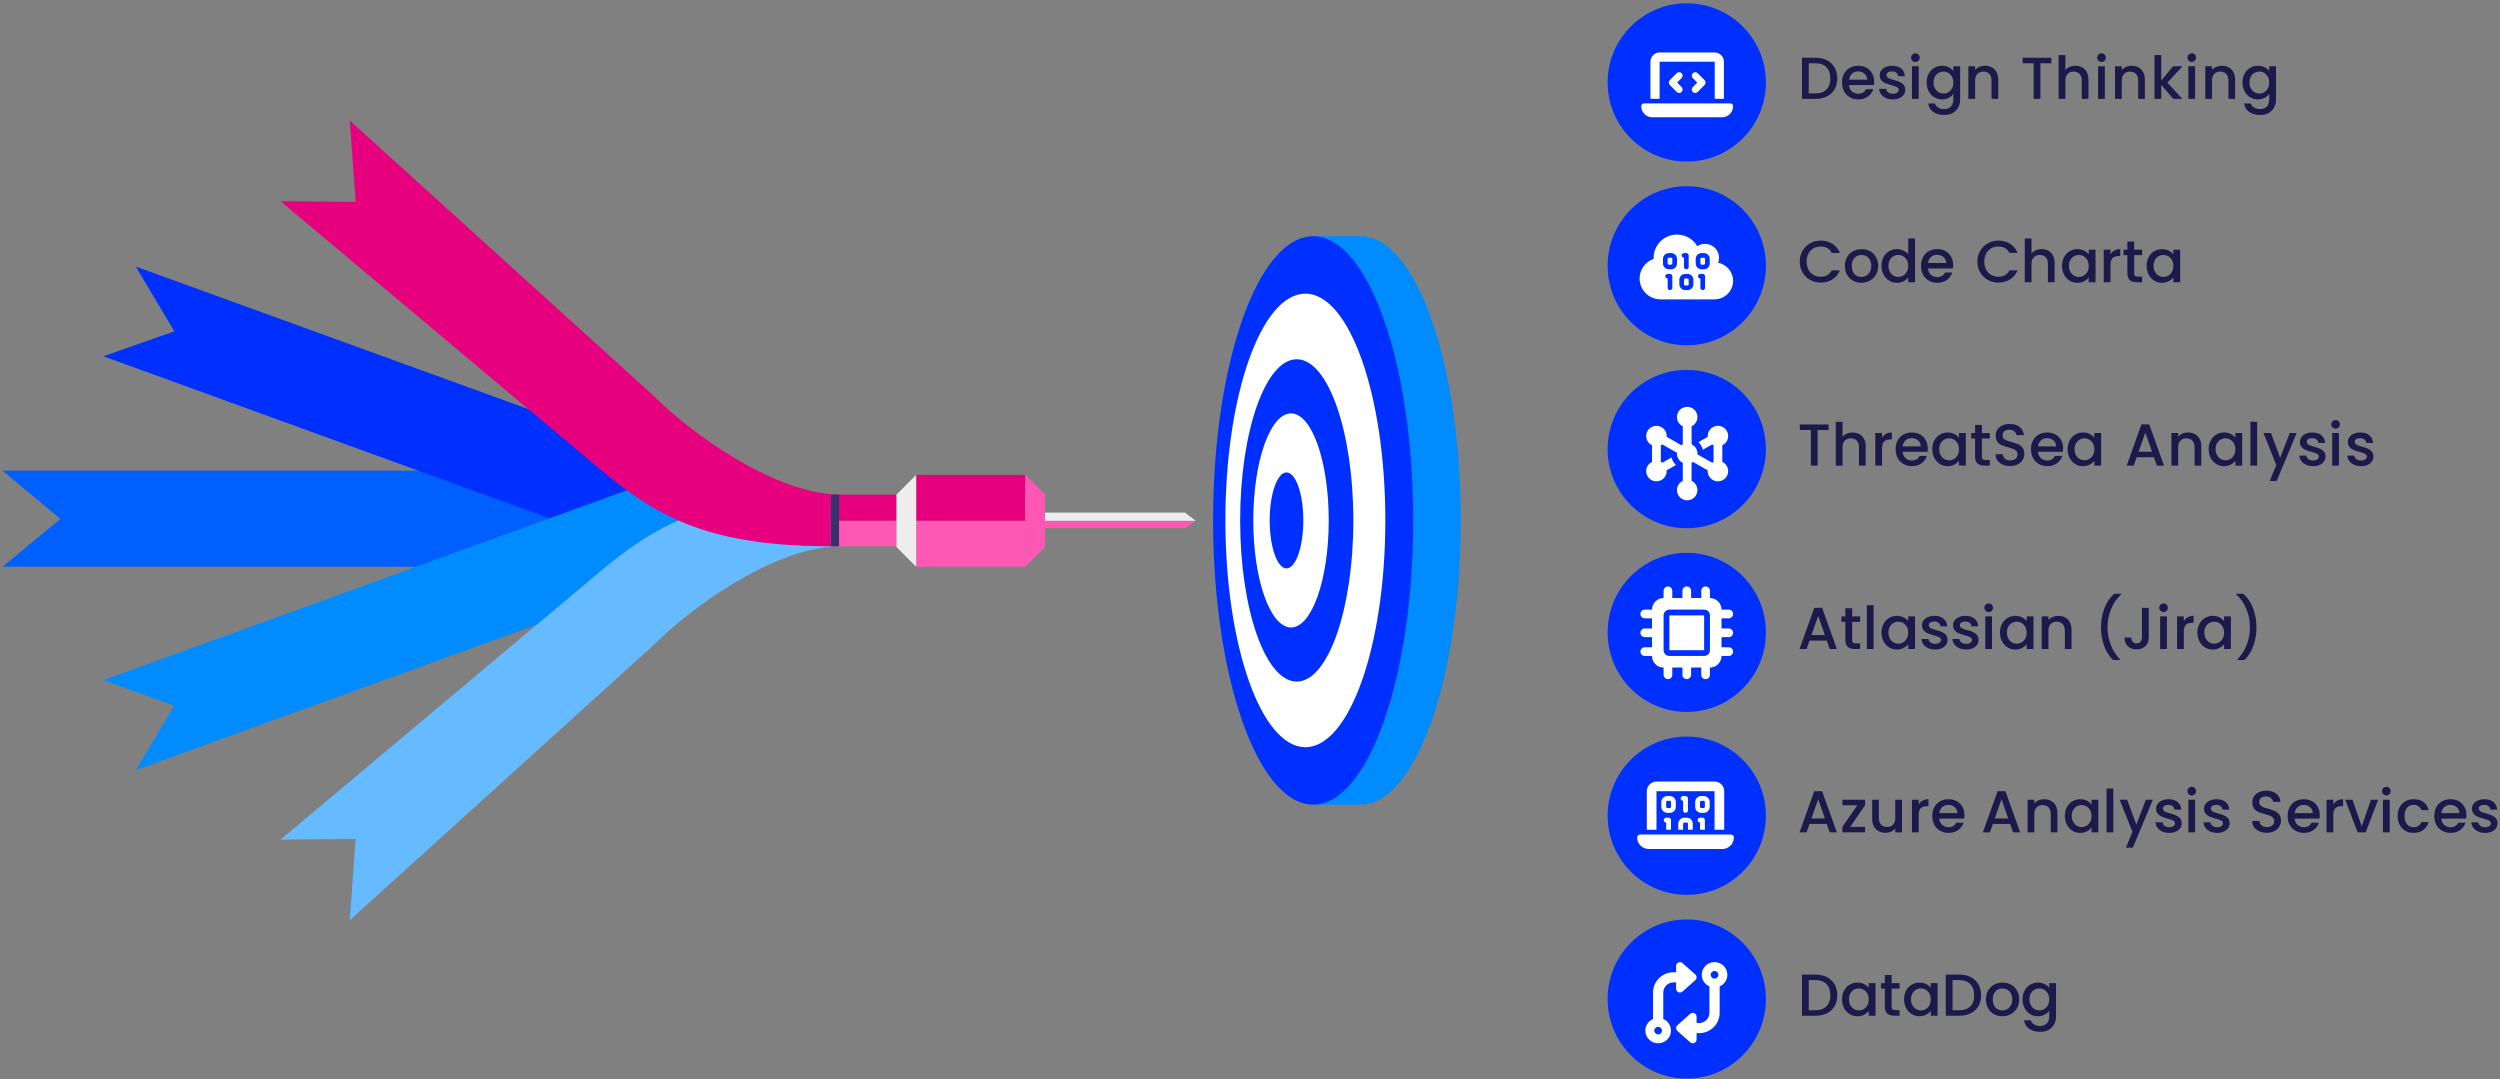 <svg width="3048" height="1316" xmlns="http://www.w3.org/2000/svg" xmlns:xlink="http://www.w3.org/1999/xlink" xml:space="preserve" overflow="hidden"><rect width="100%" height="100%" fill="#808080" stroke="none"/><g transform="translate(-375 -737)"><g><path d="M2034 1025C1976.39 1025 1976.39 1025 1976.39 1025 1976.39 1066.09 1976.39 1066.09 1976.39 1066.09 1938.26 1124.54 1912 1239.34 1912 1371.5 1912 1503.66 1938.26 1618.46 1976.39 1676.91 1976.39 1718 1976.39 1718 1976.39 1718 2034 1718 2034 1718 2034 1718 2101.35 1718 2156 1562.96 2156 1371.5 2156 1180.04 2101.35 1025 2034 1025Z" fill="#008CFF" fill-rule="evenodd" fill-opacity="1"/><path d="M1854 1371.5C1854 1180.13 1908.62 1025 1976 1025 2043.38 1025 2098 1180.13 2098 1371.5 2098 1562.87 2043.38 1718 1976 1718 1908.62 1718 1854 1562.87 1854 1371.5Z" fill="#0030FF" fill-rule="evenodd" fill-opacity="1"/><path d="M1869 1371.5C1869 1218.79 1912.65 1095 1966.5 1095 2020.35 1095 2064 1218.79 2064 1371.5 2064 1524.21 2020.35 1648 1966.5 1648 1912.65 1648 1869 1524.21 1869 1371.5Z" fill="#FFFFFF" fill-rule="evenodd" fill-opacity="1"/><path d="M1887 1371.5C1887 1262.98 1917.89 1175 1956 1175 1994.11 1175 2025 1262.98 2025 1371.5 2025 1480.02 1994.11 1568 1956 1568 1917.89 1568 1887 1480.02 1887 1371.5Z" fill="#0030FF" fill-rule="evenodd" fill-opacity="1"/><path d="M1903 1371.5C1903 1299.43 1923.59 1241 1949 1241 1974.41 1241 1995 1299.43 1995 1371.5 1995 1443.57 1974.41 1502 1949 1502 1923.59 1502 1903 1443.57 1903 1371.5Z" fill="#FFFFFF" fill-rule="evenodd" fill-opacity="1"/><path d="M1923 1371.5C1923 1339.19 1932.18 1313 1943.5 1313 1954.82 1313 1964 1339.19 1964 1371.5 1964 1403.81 1954.82 1430 1943.5 1430 1932.18 1430 1923 1403.81 1923 1371.5Z" fill="#0030FF" fill-rule="evenodd" fill-opacity="1"/><path d="M1819.71 1372 1819.71 1372 1649 1372 1649 1381 1819.71 1381 1833 1372 1819.71 1372Z" fill="#FF57B3" fill-rule="evenodd" fill-opacity="1"/><path d="M1833 1372 1819.71 1362 1649 1362 1649 1372 1827.19 1372 1833 1372Z" fill="#EDEDED" fill-rule="evenodd" fill-opacity="1"/><path d="M941.41 1310 941.41 1310.83 378 1310.83 448.686 1369.63 378 1428 941.41 1428 941.41 1427.17 1178 1427.17 1178 1310 941.41 1310Z" fill="#005FFF" fill-rule="evenodd" fill-opacity="1"/><path d="M540.534 1062 587.558 1141 501 1171.35 1259.63 1447 1300 1337.65 540.534 1062Z" fill="#0030FF" fill-rule="evenodd" fill-opacity="1"/><path d="M540.534 1676 587.558 1597.42 501 1566.24 1260.05 1291 1300 1400.35 540.534 1676Z" fill="#008CFF" fill-rule="evenodd" fill-opacity="1"/><path d="M1169.99 1525.15C801.405 1859 801.405 1859 801.405 1859 808.616 1759.86 808.616 1759.86 808.616 1759.86 717 1760.71 717 1760.71 717 1760.71 1114.43 1427.28 1114.43 1427.28 1114.43 1427.28 1180.59 1373.89 1243.37 1340 1388 1340 1388 1403.55 1388 1403.55 1388 1403.55 1314.2 1409.91 1221.31 1473.88 1169.99 1525.15Z" fill="#66BAFF" fill-rule="evenodd" fill-opacity="1"/><path d="M1169.99 1217.85C801.405 884 801.405 884 801.405 884 808.616 983.14 808.616 983.14 808.616 983.14 717 982.292 717 982.292 717 982.292 1114.43 1315.72 1114.43 1315.72 1114.43 1315.72 1180.59 1369.11 1243.37 1403 1388 1403 1388 1339.45 1388 1339.45 1388 1339.45 1314.2 1333.09 1221.31 1269.12 1169.99 1217.85Z" fill="#E6007E" fill-rule="evenodd" fill-opacity="1"/><rect x="1388" y="1340" width="80" height="32" fill="#E6007E" fill-opacity="1"/><rect x="1388" y="1372" width="80" height="31" fill="#FF57B3" fill-opacity="1"/><rect x="1492" y="1316" width="133" height="56" fill="#E6007E" fill-opacity="1"/><rect x="1492" y="1372" width="133" height="56" fill="#FF57B3" fill-opacity="1"/><path d="M1625 1428 1649 1403.85 1649 1339.73 1625 1316 1625 1428Z" fill="#FF57B3" fill-rule="evenodd" fill-opacity="1"/><path d="M1492 1316 1468 1340.06 1468 1403.94 1492 1428 1492 1316Z" fill="#EDEDED" fill-rule="evenodd" fill-opacity="1"/><rect x="1388" y="1340" width="10" height="63" fill="#37326E" fill-opacity="1"/><path d="M2861.36 1942.11C2859.25 1942.11 2857.27 1942.62 2855.44 1943.66 2853.61 1944.69 2852.13 1946.21 2851 1948.2 2849.87 1950.2 2849.31 1952.57 2849.31 1955.31 2849.31 1958.05 2849.87 1960.46 2851 1962.53 2852.13 1964.6 2853.63 1966.17 2855.48 1967.25 2857.33 1968.34 2859.29 1968.88 2861.36 1968.88 2863.48 1968.88 2865.46 1968.35 2867.29 1967.29 2869.12 1966.23 2870.6 1964.68 2871.73 1962.64 2872.86 1960.59 2873.42 1958.2 2873.42 1955.46 2873.42 1952.71 2872.86 1950.33 2871.73 1948.31 2870.6 1946.29 2869.12 1944.75 2867.29 1943.69 2865.46 1942.64 2863.48 1942.11 2861.36 1942.11ZM2816.38 1942.11C2814.26 1942.11 2812.3 1942.61 2810.49 1943.62 2808.69 1944.63 2807.25 1946.14 2806.19 1948.13 2805.14 1950.13 2804.61 1952.57 2804.61 1955.46 2804.61 1959.74 2805.7 1963.05 2807.89 1965.38 2810.08 1967.71 2812.84 1968.88 2816.16 1968.88 2818.28 1968.88 2820.26 1968.37 2822.12 1967.36 2823.97 1966.35 2825.47 1964.84 2826.63 1962.82 2827.78 1960.8 2828.36 1958.34 2828.36 1955.46 2828.36 1952.57 2827.81 1950.13 2826.7 1948.13 2825.59 1946.14 2824.13 1944.63 2822.3 1943.62 2820.47 1942.61 2818.49 1942.11 2816.38 1942.11ZM2716.95 1942.11C2714.83 1942.11 2712.86 1942.62 2711.03 1943.66 2709.2 1944.69 2707.72 1946.21 2706.59 1948.2 2705.45 1950.2 2704.89 1952.57 2704.89 1955.31 2704.89 1958.05 2705.45 1960.46 2706.59 1962.53 2707.72 1964.6 2709.21 1966.17 2711.06 1967.25 2712.92 1968.34 2714.88 1968.88 2716.95 1968.88 2719.07 1968.88 2721.04 1968.35 2722.87 1967.29 2724.7 1966.23 2726.18 1964.68 2727.31 1962.64 2728.44 1960.59 2729.01 1958.2 2729.01 1955.46 2729.01 1952.71 2728.44 1950.33 2727.31 1948.31 2726.18 1946.29 2724.7 1944.75 2722.87 1943.69 2721.04 1942.64 2719.07 1942.11 2716.95 1942.11ZM2641.3 1942.11C2639.18 1942.11 2637.21 1942.62 2635.38 1943.66 2633.55 1944.69 2632.07 1946.21 2630.94 1948.2 2629.81 1950.2 2629.24 1952.57 2629.24 1955.31 2629.24 1958.05 2629.81 1960.46 2630.94 1962.53 2632.07 1964.6 2633.56 1966.17 2635.42 1967.25 2637.27 1968.34 2639.23 1968.88 2641.3 1968.88 2643.42 1968.88 2645.39 1968.35 2647.22 1967.29 2649.05 1966.23 2650.53 1964.68 2651.66 1962.64 2652.79 1960.59 2653.36 1958.2 2653.36 1955.46 2653.36 1952.71 2652.79 1950.33 2651.66 1948.31 2650.53 1946.29 2649.05 1944.75 2647.22 1943.69 2645.39 1942.64 2643.42 1942.11 2641.3 1942.11ZM2859.63 1934.96C2862.71 1934.96 2865.44 1935.58 2867.83 1936.8 2870.21 1938.03 2872.08 1939.56 2873.42 1941.39L2873.42 1935.61 2881.73 1935.61 2881.73 1976.02C2881.73 1979.68 2880.96 1982.94 2879.42 1985.8 2877.88 1988.66 2875.65 1990.91 2872.74 1992.55 2869.83 1994.18 2866.35 1995 2862.3 1995 2856.91 1995 2852.44 1993.74 2848.87 1991.21 2845.31 1988.69 2843.29 1985.26 2842.81 1980.93L2850.97 1980.93C2851.59 1983 2852.93 1984.67 2854.97 1985.94 2857.02 1987.22 2859.46 1987.86 2862.3 1987.86 2865.63 1987.86 2868.31 1986.85 2870.35 1984.83 2872.4 1982.81 2873.42 1979.87 2873.42 1976.02L2873.42 1969.38C2872.03 1971.26 2870.14 1972.83 2867.76 1974.11 2865.37 1975.38 2862.66 1976.02 2859.63 1976.02 2856.17 1976.02 2853 1975.14 2850.14 1973.39 2847.27 1971.63 2845.01 1969.18 2843.35 1966.03 2841.69 1962.88 2840.86 1959.3 2840.86 1955.31 2840.86 1951.32 2841.69 1947.78 2843.35 1944.7 2845.01 1941.63 2847.27 1939.23 2850.14 1937.52 2853 1935.82 2856.17 1934.96 2859.63 1934.96ZM2816.52 1934.96C2820.32 1934.96 2823.76 1935.81 2826.85 1937.49 2829.93 1939.17 2832.36 1941.58 2834.14 1944.7 2835.92 1947.83 2836.81 1951.42 2836.81 1955.46 2836.81 1959.5 2835.9 1963.08 2834.07 1966.21 2832.24 1969.34 2829.75 1971.75 2826.59 1973.46 2823.44 1975.17 2819.96 1976.02 2816.16 1976.02 2812.4 1976.02 2809.01 1975.17 2805.98 1973.46 2802.94 1971.75 2800.56 1969.35 2798.83 1966.24 2797.1 1963.14 2796.23 1959.55 2796.23 1955.46 2796.23 1951.42 2797.12 1947.83 2798.9 1944.7 2800.68 1941.58 2803.11 1939.17 2806.19 1937.49 2809.27 1935.81 2812.72 1934.96 2816.52 1934.96ZM2715.22 1934.96C2718.34 1934.96 2721.08 1935.58 2723.41 1936.8 2725.75 1938.03 2727.61 1939.56 2729.01 1941.39L2729.01 1935.61 2737.31 1935.61 2737.31 1975.37 2729.01 1975.37 2729.01 1969.46C2727.61 1971.33 2725.71 1972.9 2723.3 1974.15 2720.9 1975.4 2718.15 1976.02 2715.07 1976.02 2711.65 1976.02 2708.52 1975.14 2705.68 1973.39 2702.84 1971.63 2700.59 1969.18 2698.93 1966.03 2697.27 1962.88 2696.44 1959.3 2696.44 1955.31 2696.44 1951.32 2697.27 1947.78 2698.93 1944.7 2700.59 1941.63 2702.86 1939.23 2705.72 1937.52 2708.58 1935.82 2711.75 1934.96 2715.22 1934.96ZM2639.57 1934.96C2642.7 1934.96 2645.43 1935.58 2647.76 1936.8 2650.1 1938.03 2651.96 1939.56 2653.36 1941.39L2653.36 1935.61 2661.66 1935.61 2661.66 1975.37 2653.36 1975.37 2653.36 1969.46C2651.96 1971.33 2650.06 1972.9 2647.66 1974.15 2645.25 1975.4 2642.5 1976.02 2639.42 1976.02 2636.01 1976.02 2632.88 1975.14 2630.04 1973.39 2627.2 1971.63 2624.95 1969.18 2623.28 1966.03 2621.62 1962.88 2620.79 1959.3 2620.79 1955.31 2620.79 1951.32 2621.62 1947.78 2623.28 1944.7 2624.95 1941.63 2627.21 1939.23 2630.07 1937.52 2632.94 1935.82 2636.1 1934.96 2639.57 1934.96ZM2755.56 1931.93 2755.56 1968.66 2763.72 1968.66C2769.59 1968.66 2774.09 1967.07 2777.22 1963.9 2780.35 1960.72 2781.91 1956.25 2781.91 1950.48 2781.91 1944.66 2780.35 1940.11 2777.22 1936.84 2774.09 1933.57 2769.59 1931.93 2763.72 1931.93ZM2580.19 1931.93 2580.19 1968.66 2588.35 1968.66C2594.22 1968.66 2598.73 1967.07 2601.85 1963.9 2604.98 1960.72 2606.55 1956.25 2606.55 1950.48 2606.55 1944.66 2604.98 1940.11 2601.85 1936.84 2598.73 1933.57 2594.22 1931.93 2588.35 1931.93ZM2672.98 1925.73 2681.28 1925.73 2681.28 1935.61 2690.96 1935.61 2690.96 1942.32 2681.28 1942.32 2681.28 1964.33C2681.28 1965.82 2681.63 1966.89 2682.33 1967.54 2683.03 1968.19 2684.22 1968.52 2685.9 1968.52L2690.96 1968.52 2690.96 1975.37 2684.46 1975.37C2680.75 1975.37 2677.91 1974.51 2675.94 1972.77 2673.96 1971.04 2672.98 1968.23 2672.98 1964.33L2672.98 1942.32 2668.28 1942.32 2668.28 1935.61 2672.98 1935.61ZM2747.32 1925.22 2763.72 1925.22C2769.06 1925.22 2773.74 1926.24 2777.76 1928.29 2781.78 1930.33 2784.88 1933.27 2787.07 1937.09 2789.26 1940.92 2790.36 1945.38 2790.36 1950.48 2790.36 1955.58 2789.26 1960 2787.07 1963.75 2784.88 1967.51 2781.78 1970.38 2777.76 1972.38 2773.74 1974.37 2769.06 1975.37 2763.72 1975.37L2747.32 1975.37ZM2571.96 1925.22 2588.35 1925.22C2593.7 1925.22 2598.38 1926.24 2602.4 1928.29 2606.42 1930.33 2609.52 1933.27 2611.71 1937.09 2613.9 1940.92 2615 1945.38 2615 1950.48 2615 1955.58 2613.9 1960 2611.71 1963.75 2609.52 1967.51 2606.42 1970.38 2602.4 1972.38 2598.38 1974.37 2593.7 1975.37 2588.35 1975.37L2571.96 1975.37ZM2912.94 1718.55C2910.82 1718.55 2908.85 1719.06 2907.02 1720.1 2905.19 1721.13 2903.71 1722.65 2902.58 1724.64 2901.45 1726.64 2900.88 1729.01 2900.88 1731.75 2900.88 1734.49 2901.45 1736.9 2902.58 1738.97 2903.71 1741.04 2905.2 1742.61 2907.06 1743.69 2908.91 1744.78 2910.87 1745.32 2912.94 1745.32 2915.06 1745.32 2917.03 1744.79 2918.86 1743.73 2920.69 1742.67 2922.17 1741.12 2923.3 1739.08 2924.44 1737.03 2925 1734.64 2925 1731.9 2925 1729.15 2924.44 1726.77 2923.3 1724.75 2922.17 1722.73 2920.69 1721.19 2918.86 1720.13 2917.03 1719.07 2915.06 1718.55 2912.94 1718.55ZM3362.37 1718.33C3359.53 1718.33 3357.1 1719.23 3355.08 1721.04 3353.06 1722.84 3351.86 1725.28 3351.47 1728.36L3373.49 1728.36C3373.45 1725.33 3372.36 1722.9 3370.24 1721.07 3368.13 1719.24 3365.5 1718.33 3362.37 1718.33ZM3183.57 1718.33C3180.73 1718.33 3178.3 1719.23 3176.28 1721.04 3174.26 1722.84 3173.05 1725.28 3172.67 1728.36L3194.69 1728.36C3194.64 1725.33 3193.56 1722.9 3191.44 1721.07 3189.32 1719.24 3186.7 1718.33 3183.57 1718.33ZM2750.32 1718.33C2747.48 1718.33 2745.05 1719.23 2743.03 1721.04 2741.01 1722.84 2739.8 1725.28 2739.42 1728.36L2761.44 1728.36C2761.39 1725.33 2760.31 1722.9 2758.19 1721.07 2756.07 1719.24 2753.45 1718.33 2750.32 1718.33ZM3280.29 1712.05 3288.52 1712.05 3288.52 1751.81 3280.29 1751.81ZM3234.33 1712.05 3243.14 1712.05 3254.41 1744.45 3265.67 1712.05 3274.41 1712.05 3259.25 1751.81 3249.43 1751.81ZM3043.03 1712.05 3051.27 1712.05 3051.27 1751.81 3043.03 1751.81ZM2959.26 1712.05 2968.43 1712.05 2979.62 1742.36 2991.24 1712.05 2999.76 1712.05 2975.36 1770.5 2966.84 1770.5 2974.92 1751.16ZM2657.56 1712.05 2665.72 1712.05 2665.72 1734.2C2665.72 1737.76 2666.61 1740.49 2668.39 1742.39 2670.17 1744.29 2672.61 1745.24 2675.69 1745.24 2678.77 1745.24 2681.21 1744.29 2683.02 1742.39 2684.82 1740.49 2685.72 1737.76 2685.72 1734.2L2685.72 1712.05 2693.95 1712.05 2693.95 1751.81 2685.72 1751.81 2685.72 1747.12C2684.42 1748.76 2682.73 1750.04 2680.63 1750.98 2678.54 1751.92 2676.31 1752.39 2673.95 1752.39 2670.82 1752.39 2668.02 1751.74 2665.54 1750.44 2663.06 1749.14 2661.11 1747.22 2659.69 1744.67 2658.27 1742.12 2657.56 1739.04 2657.56 1735.43ZM2621.3 1712.05 2648.88 1712.05 2648.88 1718.76 2630.83 1745.1 2648.88 1745.1 2648.88 1751.81 2621.3 1751.81 2621.3 1745.1 2639.42 1718.76 2621.3 1718.76ZM2815.25 1711.55 2807.02 1734.85 2823.41 1734.85ZM2591.75 1711.55 2583.51 1734.85 2599.91 1734.85ZM3404.11 1711.4C3408.64 1711.4 3412.29 1712.54 3415.05 1714.83 3417.82 1717.11 3419.3 1720.23 3419.49 1724.17L3411.26 1724.17C3411.12 1722.39 3410.4 1720.97 3409.1 1719.92 3407.8 1718.86 3406.04 1718.33 3403.83 1718.33 3401.66 1718.33 3400 1718.74 3398.84 1719.56 3397.69 1720.37 3397.11 1721.46 3397.11 1722.8 3397.11 1723.86 3397.5 1724.75 3398.27 1725.47 3399.04 1726.19 3399.97 1726.76 3401.08 1727.17 3402.19 1727.58 3403.83 1728.09 3405.99 1728.72 3408.88 1729.49 3411.25 1730.27 3413.1 1731.07 3414.96 1731.86 3416.56 1733.03 3417.91 1734.56 3419.25 1736.1 3419.95 1738.15 3420 1740.7 3420 1742.96 3419.37 1744.98 3418.12 1746.76 3416.87 1748.54 3415.1 1749.94 3412.82 1750.95 3410.53 1751.96 3407.84 1752.46 3404.76 1752.46 3401.63 1752.46 3398.83 1751.9 3396.35 1750.77 3393.87 1749.63 3391.91 1748.09 3390.47 1746.15 3389.02 1744.2 3388.25 1742.02 3388.16 1739.62L3396.68 1739.62C3396.82 1741.3 3397.63 1742.71 3399.1 1743.84 3400.56 1744.97 3402.41 1745.53 3404.62 1745.53 3406.93 1745.53 3408.72 1745.09 3410 1744.2 3411.27 1743.31 3411.91 1742.17 3411.91 1740.77 3411.91 1739.28 3411.2 1738.17 3409.78 1737.45 3408.36 1736.73 3406.11 1735.94 3403.03 1735.07 3400.05 1734.25 3397.62 1733.46 3395.74 1732.69 3393.86 1731.92 3392.24 1730.74 3390.86 1729.15 3389.49 1727.57 3388.81 1725.47 3388.81 1722.88 3388.81 1720.76 3389.43 1718.82 3390.68 1717.07 3391.93 1715.31 3393.73 1713.93 3396.06 1712.92 3398.4 1711.91 3401.08 1711.4 3404.11 1711.4ZM3362.74 1711.4C3366.49 1711.4 3369.84 1712.22 3372.77 1713.86 3375.71 1715.49 3378 1717.79 3379.63 1720.75 3381.27 1723.71 3382.09 1727.11 3382.09 1730.96 3382.09 1732.45 3381.99 1733.8 3381.8 1735L3351.4 1735C3351.64 1738.17 3352.82 1740.72 3354.94 1742.65 3357.05 1744.57 3359.65 1745.53 3362.74 1745.53 3367.16 1745.53 3370.29 1743.68 3372.12 1739.98L3381 1739.98C3379.8 1743.63 3377.62 1746.63 3374.47 1748.96 3371.32 1751.29 3367.4 1752.46 3362.74 1752.46 3358.93 1752.46 3355.53 1751.61 3352.52 1749.9 3349.51 1748.19 3347.15 1745.79 3345.44 1742.68 3343.73 1739.58 3342.88 1735.98 3342.88 1731.9 3342.88 1727.81 3343.71 1724.21 3345.37 1721.11 3347.03 1718 3349.36 1715.61 3352.37 1713.93 3355.38 1712.24 3358.84 1711.4 3362.74 1711.4ZM3317.67 1711.4C3322.49 1711.4 3326.47 1712.54 3329.62 1714.83 3332.78 1717.11 3334.91 1720.37 3336.01 1724.61L3327.13 1724.61C3326.41 1722.63 3325.26 1721.1 3323.67 1719.99 3322.08 1718.88 3320.08 1718.33 3317.67 1718.33 3314.3 1718.33 3311.62 1719.52 3309.62 1721.9 3307.62 1724.28 3306.63 1727.61 3306.63 1731.9 3306.63 1736.18 3307.62 1739.52 3309.62 1741.93 3311.62 1744.33 3314.3 1745.53 3317.67 1745.53 3322.44 1745.53 3325.59 1743.44 3327.13 1739.26L3336.01 1739.26C3334.86 1743.3 3332.69 1746.51 3329.52 1748.89 3326.34 1751.27 3322.39 1752.46 3317.67 1752.46 3313.87 1752.46 3310.5 1751.61 3307.56 1749.9 3304.63 1748.19 3302.33 1745.79 3300.67 1742.68 3299.01 1739.58 3298.18 1735.98 3298.18 1731.9 3298.18 1727.81 3299.01 1724.21 3300.67 1721.11 3302.33 1718 3304.63 1715.61 3307.56 1713.93 3310.5 1712.24 3313.87 1711.4 3317.67 1711.4ZM3231.67 1711.4 3231.67 1719.92 3229.57 1719.92C3226.35 1719.92 3223.9 1720.73 3222.24 1722.37 3220.58 1724.01 3219.75 1726.84 3219.75 1730.88L3219.75 1751.81 3211.52 1751.81 3211.52 1712.05 3219.75 1712.05 3219.75 1717.82C3220.96 1715.8 3222.56 1714.23 3224.55 1713.1 3226.55 1711.97 3228.92 1711.4 3231.67 1711.4ZM3183.93 1711.4C3187.69 1711.4 3191.03 1712.22 3193.97 1713.86 3196.91 1715.49 3199.19 1717.79 3200.83 1720.75 3202.47 1723.71 3203.29 1727.11 3203.29 1730.96 3203.29 1732.45 3203.19 1733.8 3203 1735L3172.6 1735C3172.84 1738.17 3174.02 1740.72 3176.13 1742.65 3178.25 1744.57 3180.85 1745.53 3183.93 1745.53 3188.36 1745.53 3191.49 1743.68 3193.32 1739.98L3202.2 1739.98C3201 1743.63 3198.82 1746.63 3195.67 1748.96 3192.51 1751.29 3188.6 1752.46 3183.93 1752.46 3180.13 1752.46 3176.72 1751.61 3173.72 1749.9 3170.71 1748.19 3168.35 1745.79 3166.64 1742.68 3164.93 1739.58 3164.08 1735.98 3164.08 1731.9 3164.08 1727.81 3164.91 1724.21 3166.57 1721.11 3168.23 1718 3170.56 1715.61 3173.57 1713.93 3176.58 1712.24 3180.03 1711.4 3183.93 1711.4ZM3077.46 1711.4C3081.98 1711.4 3085.63 1712.54 3088.4 1714.83 3091.16 1717.11 3092.65 1720.23 3092.84 1724.17L3084.61 1724.17C3084.46 1722.39 3083.74 1720.97 3082.44 1719.92 3081.14 1718.86 3079.38 1718.33 3077.17 1718.33 3075 1718.33 3073.34 1718.74 3072.19 1719.56 3071.03 1720.37 3070.45 1721.46 3070.45 1722.8 3070.45 1723.86 3070.84 1724.75 3071.61 1725.47 3072.38 1726.19 3073.32 1726.76 3074.42 1727.17 3075.53 1727.58 3077.17 1728.09 3079.33 1728.72 3082.22 1729.49 3084.59 1730.27 3086.45 1731.07 3088.3 1731.86 3089.9 1733.03 3091.25 1734.56 3092.6 1736.1 3093.29 1738.15 3093.34 1740.7 3093.34 1742.96 3092.72 1744.98 3091.47 1746.76 3090.21 1748.54 3088.44 1749.94 3086.16 1750.95 3083.87 1751.96 3081.19 1752.46 3078.11 1752.46 3074.98 1752.46 3072.17 1751.9 3069.69 1750.77 3067.22 1749.63 3065.25 1748.09 3063.81 1746.15 3062.37 1744.2 3061.6 1742.02 3061.5 1739.62L3070.02 1739.62C3070.16 1741.3 3070.97 1742.71 3072.44 1743.84 3073.91 1744.97 3075.75 1745.53 3077.96 1745.53 3080.27 1745.53 3082.07 1745.09 3083.34 1744.2 3084.62 1743.31 3085.26 1742.17 3085.26 1740.77 3085.26 1739.28 3084.55 1738.17 3083.13 1737.45 3081.71 1736.73 3079.45 1735.94 3076.37 1735.07 3073.39 1734.25 3070.96 1733.46 3069.08 1732.69 3067.2 1731.92 3065.58 1730.74 3064.21 1729.15 3062.83 1727.57 3062.15 1725.47 3062.15 1722.88 3062.15 1720.76 3062.77 1718.82 3064.03 1717.07 3065.28 1715.31 3067.07 1713.93 3069.41 1712.92 3071.74 1711.91 3074.42 1711.4 3077.46 1711.4ZM3019 1711.4C3023.53 1711.4 3027.17 1712.54 3029.94 1714.83 3032.71 1717.11 3034.19 1720.23 3034.38 1724.17L3026.15 1724.17C3026.01 1722.39 3025.28 1720.97 3023.99 1719.92 3022.69 1718.86 3020.93 1718.33 3018.71 1718.33 3016.55 1718.33 3014.89 1718.74 3013.73 1719.56 3012.58 1720.37 3012 1721.46 3012 1722.8 3012 1723.86 3012.38 1724.75 3013.15 1725.47 3013.92 1726.19 3014.86 1726.76 3015.97 1727.17 3017.08 1727.58 3018.71 1728.09 3020.88 1728.72 3023.77 1729.49 3026.14 1730.27 3027.99 1731.07 3029.85 1731.86 3031.45 1733.03 3032.79 1734.56 3034.14 1736.1 3034.84 1738.15 3034.89 1740.7 3034.89 1742.96 3034.26 1744.98 3033.01 1746.76 3031.76 1748.54 3029.99 1749.94 3027.7 1750.95 3025.42 1751.96 3022.73 1752.46 3019.65 1752.46 3016.52 1752.46 3013.72 1751.9 3011.24 1750.77 3008.76 1749.63 3006.8 1748.09 3005.36 1746.15 3003.91 1744.2 3003.14 1742.02 3003.04 1739.62L3011.57 1739.62C3011.71 1741.3 3012.52 1742.71 3013.98 1743.84 3015.45 1744.97 3017.29 1745.53 3019.51 1745.53 3021.82 1745.53 3023.61 1745.09 3024.89 1744.2 3026.16 1743.31 3026.8 1742.17 3026.8 1740.77 3026.8 1739.28 3026.09 1738.17 3024.67 1737.45 3023.25 1736.73 3021 1735.94 3017.92 1735.07 3014.94 1734.25 3012.5 1733.46 3010.63 1732.69 3008.75 1731.92 3007.12 1730.74 3005.75 1729.15 3004.38 1727.57 3003.69 1725.47 3003.69 1722.88 3003.69 1720.76 3004.32 1718.82 3005.57 1717.07 3006.82 1715.31 3008.62 1713.93 3010.95 1712.92 3013.29 1711.91 3015.97 1711.4 3019 1711.4ZM2911.21 1711.4C2914.34 1711.4 2917.07 1712.01 2919.4 1713.24 2921.74 1714.47 2923.6 1716 2925 1717.82L2925 1712.05 2933.3 1712.05 2933.3 1751.81 2925 1751.81 2925 1745.89C2923.6 1747.77 2921.7 1749.33 2919.3 1750.58 2916.89 1751.84 2914.15 1752.46 2911.06 1752.46 2907.65 1752.46 2904.52 1751.58 2901.68 1749.83 2898.84 1748.07 2896.59 1745.62 2894.93 1742.47 2893.27 1739.32 2892.44 1735.74 2892.44 1731.75 2892.44 1727.76 2893.27 1724.22 2894.93 1721.14 2896.59 1718.06 2898.85 1715.67 2901.71 1713.96 2904.58 1712.26 2907.74 1711.4 2911.21 1711.4ZM2867.11 1711.4C2870.24 1711.4 2873.05 1712.05 2875.53 1713.35 2878.01 1714.65 2879.94 1716.57 2881.34 1719.12 2882.74 1721.67 2883.43 1724.75 2883.43 1728.36L2883.43 1751.81 2875.27 1751.81 2875.27 1729.59C2875.27 1726.03 2874.38 1723.3 2872.6 1721.4 2870.82 1719.5 2868.39 1718.55 2865.31 1718.55 2862.23 1718.55 2859.78 1719.5 2857.98 1721.4 2856.17 1723.3 2855.27 1726.03 2855.27 1729.59L2855.27 1751.81 2847.04 1751.81 2847.04 1712.05 2855.27 1712.05 2855.27 1716.6C2856.62 1714.96 2858.34 1713.69 2860.43 1712.77 2862.53 1711.86 2864.76 1711.4 2867.11 1711.4ZM2750.68 1711.4C2754.44 1711.4 2757.78 1712.22 2760.72 1713.86 2763.66 1715.49 2765.94 1717.79 2767.58 1720.75 2769.22 1723.71 2770.03 1727.11 2770.03 1730.96 2770.03 1732.45 2769.94 1733.8 2769.75 1735L2739.35 1735C2739.59 1738.17 2740.77 1740.72 2742.88 1742.65 2745 1744.57 2747.6 1745.53 2750.68 1745.53 2755.11 1745.53 2758.24 1743.68 2760.07 1739.98L2768.95 1739.98C2767.75 1743.63 2765.57 1746.63 2762.42 1748.96 2759.26 1751.29 2755.35 1752.46 2750.68 1752.46 2746.88 1752.46 2743.47 1751.61 2740.47 1749.9 2737.46 1748.19 2735.1 1745.79 2733.39 1742.68 2731.68 1739.58 2730.83 1735.98 2730.83 1731.9 2730.83 1727.81 2731.66 1724.21 2733.32 1721.11 2734.98 1718 2737.31 1715.61 2740.32 1713.93 2743.33 1712.24 2746.78 1711.4 2750.68 1711.4ZM2726.21 1711.4 2726.21 1719.92 2724.11 1719.92C2720.89 1719.92 2718.45 1720.73 2716.78 1722.37 2715.12 1724.01 2714.29 1726.84 2714.29 1730.88L2714.29 1751.81 2706.06 1751.81 2706.06 1712.05 2714.29 1712.05 2714.29 1717.82C2715.5 1715.8 2717.1 1714.23 2719.1 1713.1 2721.09 1711.97 2723.46 1711.4 2726.21 1711.4ZM2810.48 1701.59 2820.01 1701.59 2837.99 1751.81 2829.33 1751.81 2825.72 1741.56 2804.71 1741.56 2801.09 1751.81 2792.5 1751.81ZM2586.98 1701.59 2596.51 1701.59 2614.49 1751.81 2605.83 1751.81 2602.22 1741.56 2581.2 1741.56 2577.59 1751.81 2569 1751.81ZM3138.29 1701.01C3143.16 1701.01 3147.14 1702.23 3150.24 1704.65 3153.35 1707.08 3155.07 1710.42 3155.41 1714.65L3146.31 1714.65C3146.17 1712.82 3145.3 1711.26 3143.71 1709.96 3142.12 1708.66 3140.03 1708.01 3137.43 1708.01 3135.07 1708.01 3133.14 1708.61 3131.65 1709.81 3130.16 1711.02 3129.41 1712.75 3129.41 1715.01 3129.41 1716.55 3129.88 1717.81 3130.82 1718.8 3131.76 1719.78 3132.95 1720.57 3134.4 1721.14 3135.84 1721.72 3137.81 1722.35 3140.32 1723.02 3143.64 1723.93 3146.35 1724.85 3148.44 1725.76 3150.53 1726.68 3152.31 1728.08 3153.78 1729.98 3155.25 1731.88 3155.99 1734.42 3155.99 1737.6 3155.99 1740.15 3155.3 1742.55 3153.93 1744.81 3152.56 1747.07 3150.56 1748.89 3147.93 1750.26 3145.31 1751.63 3142.22 1752.32 3138.66 1752.32 3135.29 1752.32 3132.25 1751.73 3129.56 1750.55 3126.86 1749.37 3124.74 1747.7 3123.2 1745.53 3121.66 1743.37 3120.89 1740.84 3120.89 1737.96L3129.7 1737.96C3129.89 1740.12 3130.75 1741.9 3132.26 1743.3 3133.78 1744.69 3135.91 1745.39 3138.66 1745.39 3141.5 1745.39 3143.71 1744.7 3145.3 1743.33 3146.89 1741.96 3147.68 1740.19 3147.68 1738.03 3147.68 1736.34 3147.19 1734.97 3146.2 1733.92 3145.21 1732.86 3143.99 1732.04 3142.52 1731.46 3141.05 1730.88 3139.02 1730.26 3136.42 1729.59 3133.14 1728.72 3130.48 1727.84 3128.44 1726.95 3126.39 1726.06 3124.65 1724.68 3123.2 1722.8 3121.76 1720.93 3121.04 1718.43 3121.04 1715.3 3121.04 1712.41 3121.76 1709.89 3123.2 1707.72 3124.65 1705.56 3126.67 1703.9 3129.27 1702.74 3131.87 1701.59 3134.88 1701.01 3138.29 1701.01ZM2943.32 1698.41 2951.55 1698.41 2951.55 1751.81 2943.32 1751.81ZM3284.48 1696.25C3285.92 1696.25 3287.15 1696.75 3288.16 1697.76 3289.17 1698.77 3289.68 1700.02 3289.68 1701.52 3289.68 1703.01 3289.17 1704.26 3288.16 1705.27 3287.15 1706.28 3285.92 1706.78 3284.48 1706.78 3282.99 1706.78 3281.73 1706.28 3280.72 1705.27 3279.71 1704.26 3279.21 1703.01 3279.21 1701.52 3279.21 1700.02 3279.71 1698.77 3280.72 1697.76 3281.73 1696.75 3282.99 1696.25 3284.48 1696.25ZM3047.22 1696.25C3048.67 1696.25 3049.89 1696.75 3050.91 1697.76 3051.92 1698.77 3052.42 1700.02 3052.42 1701.52 3052.42 1703.01 3051.92 1704.26 3050.91 1705.27 3049.89 1706.28 3048.67 1706.78 3047.22 1706.78 3045.73 1706.78 3044.48 1706.28 3043.47 1705.27 3042.46 1704.26 3041.95 1703.01 3041.95 1701.52 3041.95 1700.02 3042.46 1698.77 3043.47 1697.76 3044.48 1696.75 3045.73 1696.25 3047.22 1696.25ZM3074.55 1494.98C3072.43 1494.98 3070.46 1495.5 3068.63 1496.53 3066.8 1497.57 3065.32 1499.08 3064.19 1501.08 3063.06 1503.08 3062.49 1505.45 3062.49 1508.19 3062.49 1510.93 3063.06 1513.34 3064.19 1515.4 3065.32 1517.47 3066.81 1519.05 3068.67 1520.13 3070.52 1521.21 3072.48 1521.75 3074.55 1521.75 3076.67 1521.75 3078.64 1521.23 3080.47 1520.17 3082.3 1519.11 3083.78 1517.56 3084.91 1515.51 3086.04 1513.47 3086.61 1511.08 3086.61 1508.33 3086.61 1505.59 3086.04 1503.21 3084.91 1501.19 3083.78 1499.17 3082.3 1497.63 3080.47 1496.57 3078.64 1495.51 3076.67 1494.98 3074.55 1494.98ZM2833.86 1494.98C2831.74 1494.98 2829.77 1495.5 2827.94 1496.53 2826.11 1497.57 2824.63 1499.08 2823.5 1501.08 2822.36 1503.08 2821.8 1505.45 2821.8 1508.19 2821.8 1510.93 2822.36 1513.34 2823.5 1515.4 2824.63 1517.47 2826.12 1519.05 2827.97 1520.13 2829.83 1521.21 2831.79 1521.75 2833.86 1521.75 2835.98 1521.75 2837.95 1521.23 2839.78 1520.17 2841.61 1519.11 2843.09 1517.56 2844.22 1515.51 2845.35 1513.47 2845.92 1511.08 2845.92 1508.33 2845.92 1505.59 2845.35 1503.21 2844.22 1501.19 2843.09 1499.17 2841.61 1497.63 2839.78 1496.57 2837.95 1495.51 2835.98 1494.98 2833.86 1494.98ZM2689.44 1494.98C2687.32 1494.98 2685.35 1495.5 2683.52 1496.53 2681.69 1497.57 2680.21 1499.08 2679.08 1501.08 2677.95 1503.08 2677.38 1505.45 2677.38 1508.19 2677.38 1510.93 2677.95 1513.34 2679.08 1515.4 2680.21 1517.47 2681.7 1519.05 2683.55 1520.13 2685.41 1521.21 2687.37 1521.75 2689.44 1521.75 2691.56 1521.75 2693.53 1521.23 2695.36 1520.17 2697.19 1519.11 2698.67 1517.56 2699.8 1515.51 2700.93 1513.47 2701.5 1511.08 2701.5 1508.33 2701.5 1505.59 2700.93 1503.21 2699.8 1501.19 2698.67 1499.17 2697.19 1497.63 2695.36 1496.57 2693.53 1495.51 2691.56 1494.98 2689.44 1494.98ZM3008.65 1488.49 3016.88 1488.49 3016.88 1528.25 3008.65 1528.25ZM2795.46 1488.49 2803.69 1488.49 2803.69 1528.25 2795.46 1528.25ZM2591.75 1487.98 2583.51 1511.29 2599.91 1511.29ZM3072.82 1487.84C3075.95 1487.84 3078.68 1488.45 3081.01 1489.68 3083.35 1490.91 3085.21 1492.43 3086.61 1494.26L3086.61 1488.49 3094.91 1488.49 3094.91 1528.25 3086.61 1528.25 3086.61 1522.33C3085.21 1524.21 3083.31 1525.77 3080.91 1527.02 3078.5 1528.27 3075.76 1528.9 3072.67 1528.9 3069.26 1528.9 3066.13 1528.02 3063.29 1526.27 3060.45 1524.51 3058.2 1522.06 3056.54 1518.9 3054.87 1515.75 3054.04 1512.18 3054.04 1508.19 3054.04 1504.2 3054.87 1500.66 3056.54 1497.58 3058.2 1494.5 3060.46 1492.11 3063.32 1490.4 3066.19 1488.69 3069.35 1487.84 3072.82 1487.84ZM3049.43 1487.84 3049.43 1496.35 3047.33 1496.35C3044.11 1496.35 3041.66 1497.17 3040 1498.81 3038.34 1500.44 3037.51 1503.28 3037.51 1507.32L3037.51 1528.25 3029.28 1528.25 3029.28 1488.49 3037.51 1488.49 3037.51 1494.26C3038.72 1492.24 3040.32 1490.67 3042.31 1489.54 3044.31 1488.4 3046.68 1487.84 3049.43 1487.84ZM2884.31 1487.84C2887.44 1487.84 2890.24 1488.49 2892.72 1489.79 2895.2 1491.09 2897.14 1493.01 2898.53 1495.56 2899.93 1498.11 2900.63 1501.19 2900.63 1504.8L2900.63 1528.25 2892.47 1528.25 2892.47 1506.02C2892.47 1502.46 2891.58 1499.73 2889.79 1497.83 2888.01 1495.93 2885.58 1494.98 2882.5 1494.98 2879.42 1494.98 2876.98 1495.93 2875.17 1497.83 2873.37 1499.73 2872.46 1502.46 2872.46 1506.02L2872.46 1528.25 2864.23 1528.25 2864.23 1488.49 2872.46 1488.49 2872.46 1493.04C2873.81 1491.4 2875.53 1490.12 2877.63 1489.21 2879.72 1488.3 2881.95 1487.84 2884.31 1487.84ZM2832.12 1487.84C2835.25 1487.84 2837.98 1488.45 2840.32 1489.68 2842.65 1490.91 2844.52 1492.43 2845.92 1494.26L2845.92 1488.49 2854.22 1488.49 2854.22 1528.25 2845.92 1528.25 2845.92 1522.33C2844.52 1524.21 2842.62 1525.77 2840.21 1527.02 2837.8 1528.27 2835.06 1528.9 2831.98 1528.9 2828.56 1528.9 2825.43 1528.02 2822.59 1526.27 2819.75 1524.51 2817.5 1522.06 2815.84 1518.9 2814.18 1515.75 2813.35 1512.18 2813.35 1508.19 2813.35 1504.2 2814.18 1500.66 2815.84 1497.58 2817.5 1494.5 2819.76 1492.11 2822.63 1490.4 2825.49 1488.69 2828.66 1487.84 2832.12 1487.84ZM2771.43 1487.84C2775.96 1487.84 2779.6 1488.98 2782.37 1491.27 2785.14 1493.55 2786.62 1496.67 2786.81 1500.61L2778.58 1500.61C2778.44 1498.83 2777.71 1497.41 2776.41 1496.35 2775.11 1495.3 2773.36 1494.77 2771.14 1494.77 2768.98 1494.77 2767.32 1495.18 2766.16 1495.99 2765 1496.81 2764.43 1497.89 2764.43 1499.24 2764.43 1500.3 2764.81 1501.19 2765.58 1501.91 2766.35 1502.63 2767.29 1503.2 2768.4 1503.61 2769.51 1504.02 2771.14 1504.53 2773.31 1505.16 2776.2 1505.93 2778.57 1506.71 2780.42 1507.5 2782.27 1508.3 2783.88 1509.46 2785.22 1511 2786.57 1512.54 2787.27 1514.59 2787.32 1517.14 2787.32 1519.4 2786.69 1521.42 2785.44 1523.2 2784.19 1524.98 2782.42 1526.37 2780.13 1527.38 2777.85 1528.39 2775.16 1528.9 2772.08 1528.9 2768.95 1528.9 2766.15 1528.33 2763.67 1527.2 2761.19 1526.07 2759.23 1524.53 2757.78 1522.58 2756.34 1520.64 2755.57 1518.46 2755.47 1516.05L2763.99 1516.05C2764.14 1517.74 2764.94 1519.15 2766.41 1520.28 2767.88 1521.41 2769.72 1521.97 2771.94 1521.97 2774.25 1521.97 2776.04 1521.53 2777.32 1520.64 2778.59 1519.75 2779.23 1518.6 2779.23 1517.21 2779.23 1515.72 2778.52 1514.61 2777.1 1513.89 2775.68 1513.17 2773.43 1512.37 2770.35 1511.51 2767.36 1510.69 2764.93 1509.9 2763.05 1509.13 2761.18 1508.36 2759.55 1507.18 2758.18 1505.59 2756.81 1504 2756.12 1501.91 2756.12 1499.31 2756.12 1497.2 2756.75 1495.26 2758 1493.5 2759.25 1491.75 2761.05 1490.37 2763.38 1489.36 2765.71 1488.34 2768.4 1487.84 2771.43 1487.84ZM2733.61 1487.84C2738.13 1487.84 2741.78 1488.98 2744.55 1491.27 2747.31 1493.55 2748.8 1496.67 2748.99 1500.61L2740.76 1500.61C2740.61 1498.83 2739.89 1497.41 2738.59 1496.35 2737.29 1495.3 2735.53 1494.77 2733.32 1494.77 2731.15 1494.77 2729.49 1495.18 2728.34 1495.99 2727.18 1496.81 2726.6 1497.89 2726.6 1499.24 2726.6 1500.3 2726.99 1501.19 2727.76 1501.91 2728.53 1502.63 2729.47 1503.2 2730.57 1503.61 2731.68 1504.02 2733.32 1504.53 2735.49 1505.16 2738.37 1505.93 2740.74 1506.71 2742.6 1507.5 2744.45 1508.3 2746.05 1509.46 2747.4 1511 2748.75 1512.54 2749.45 1514.59 2749.49 1517.14 2749.49 1519.4 2748.87 1521.42 2747.62 1523.2 2746.36 1524.98 2744.6 1526.37 2742.31 1527.38 2740.02 1528.39 2737.34 1528.9 2734.26 1528.9 2731.13 1528.9 2728.32 1528.33 2725.84 1527.2 2723.37 1526.07 2721.4 1524.53 2719.96 1522.58 2718.52 1520.64 2717.75 1518.46 2717.65 1516.05L2726.17 1516.05C2726.31 1517.74 2727.12 1519.15 2728.59 1520.28 2730.06 1521.41 2731.9 1521.97 2734.11 1521.97 2736.42 1521.97 2738.22 1521.53 2739.49 1520.64 2740.77 1519.75 2741.41 1518.6 2741.41 1517.21 2741.41 1515.72 2740.7 1514.61 2739.28 1513.89 2737.86 1513.17 2735.61 1512.37 2732.52 1511.51 2729.54 1510.69 2727.11 1509.9 2725.23 1509.13 2723.35 1508.36 2721.73 1507.18 2720.36 1505.59 2718.99 1504 2718.3 1501.91 2718.3 1499.31 2718.3 1497.2 2718.93 1495.26 2720.18 1493.5 2721.43 1491.75 2723.22 1490.37 2725.56 1489.36 2727.89 1488.34 2730.57 1487.84 2733.61 1487.84ZM2687.71 1487.84C2690.84 1487.84 2693.57 1488.45 2695.9 1489.68 2698.24 1490.91 2700.1 1492.43 2701.5 1494.26L2701.5 1488.49 2709.8 1488.49 2709.8 1528.25 2701.5 1528.25 2701.5 1522.33C2700.1 1524.21 2698.2 1525.77 2695.79 1527.02 2693.39 1528.27 2690.64 1528.9 2687.56 1528.9 2684.14 1528.9 2681.02 1528.02 2678.18 1526.27 2675.34 1524.51 2673.08 1522.06 2671.42 1518.9 2669.76 1515.75 2668.93 1512.18 2668.93 1508.19 2668.93 1504.2 2669.76 1500.66 2671.42 1497.58 2673.08 1494.5 2675.35 1492.11 2678.21 1490.4 2681.08 1488.69 2684.24 1487.84 2687.71 1487.84ZM2624.84 1478.6 2633.14 1478.6 2633.14 1488.49 2642.82 1488.49 2642.82 1495.2 2633.14 1495.2 2633.14 1517.21C2633.14 1518.7 2633.49 1519.77 2634.19 1520.42 2634.89 1521.07 2636.08 1521.39 2637.76 1521.39L2642.82 1521.39 2642.82 1528.25 2636.32 1528.25C2632.61 1528.25 2629.77 1527.38 2627.8 1525.65 2625.82 1523.92 2624.84 1521.11 2624.84 1517.21L2624.84 1495.2 2620.14 1495.2 2620.14 1488.49 2624.84 1488.49ZM2986.45 1478.1 2994.75 1478.1 2994.75 1514.25C2994.75 1518.72 2993.39 1522.26 2990.67 1524.86 2987.95 1527.46 2984.38 1528.75 2979.95 1528.75 2975.52 1528.75 2971.95 1527.46 2969.23 1524.86 2966.51 1522.26 2965.15 1518.72 2965.15 1514.25L2973.45 1514.25C2973.5 1516.46 2974.07 1518.22 2975.15 1519.52 2976.23 1520.82 2977.83 1521.47 2979.95 1521.47 2982.07 1521.47 2983.68 1520.8 2984.79 1519.48 2985.9 1518.16 2986.45 1516.41 2986.45 1514.25ZM2586.98 1478.03 2596.51 1478.03 2614.49 1528.25 2605.83 1528.25 2602.22 1518 2581.2 1518 2577.59 1528.25 2569 1528.25ZM2651.05 1474.85 2659.28 1474.85 2659.28 1528.25 2651.05 1528.25ZM3012.84 1472.69C3014.28 1472.69 3015.51 1473.19 3016.52 1474.2 3017.53 1475.21 3018.04 1476.46 3018.04 1477.95 3018.04 1479.45 3017.53 1480.7 3016.52 1481.71 3015.51 1482.72 3014.28 1483.22 3012.84 1483.22 3011.35 1483.22 3010.09 1482.72 3009.08 1481.71 3008.07 1480.7 3007.57 1479.45 3007.57 1477.95 3007.57 1476.46 3008.07 1475.21 3009.08 1474.2 3010.09 1473.19 3011.35 1472.69 3012.84 1472.69ZM2799.65 1472.69C2801.09 1472.69 2802.32 1473.19 2803.33 1474.2 2804.34 1475.21 2804.85 1476.46 2804.85 1477.95 2804.85 1479.45 2804.34 1480.7 2803.33 1481.71 2802.32 1482.72 2801.09 1483.22 2799.65 1483.22 2798.16 1483.22 2796.91 1482.72 2795.9 1481.71 2794.89 1480.7 2794.38 1479.45 2794.38 1477.95 2794.38 1476.46 2794.89 1475.21 2795.9 1474.2 2796.91 1473.19 2798.16 1472.69 2799.65 1472.69ZM3101.46 1460.85 3109.98 1460.85C3115.28 1465.57 3119.28 1471.56 3122 1478.82 3124.72 1486.08 3126.08 1493.81 3126.08 1501.98 3126.08 1509.97 3124.82 1517.45 3122.29 1524.42 3119.77 1531.4 3116.14 1537.15 3111.43 1541.67L3102.91 1541.67 3102.91 1540.88C3107.86 1535.78 3111.64 1529.84 3114.24 1523.05 3116.84 1516.27 3118.14 1509.25 3118.14 1501.98 3118.14 1494.43 3116.75 1487.09 3113.95 1479.97 3111.16 1472.85 3107 1466.74 3101.46 1461.65ZM2952.64 1460.85 2961.16 1460.85 2961.16 1461.65C2955.63 1466.74 2951.46 1472.85 2948.67 1479.97 2945.88 1487.09 2944.48 1494.43 2944.48 1501.98 2944.48 1509.25 2945.78 1516.27 2948.38 1523.05 2950.98 1529.84 2954.76 1535.78 2959.72 1540.88L2959.72 1541.67 2951.2 1541.67C2946.48 1537.15 2942.86 1531.4 2940.33 1524.42 2937.8 1517.45 2936.54 1509.97 2936.54 1501.98 2936.54 1493.81 2937.9 1486.08 2940.62 1478.82 2943.34 1471.56 2947.35 1465.57 2952.64 1460.85ZM3088.31 1271.42C3086.19 1271.42 3084.21 1271.94 3082.38 1272.97 3080.56 1274.01 3079.07 1275.52 3077.94 1277.52 3076.81 1279.52 3076.25 1281.88 3076.25 1284.63 3076.25 1287.37 3076.81 1289.77 3077.94 1291.84 3079.07 1293.91 3080.57 1295.49 3082.42 1296.57 3084.27 1297.65 3086.24 1298.19 3088.31 1298.19 3090.42 1298.19 3092.4 1297.66 3094.23 1296.61 3096.06 1295.55 3097.54 1294 3098.67 1291.95 3099.8 1289.91 3100.36 1287.51 3100.36 1284.77 3100.36 1282.03 3099.8 1279.65 3098.67 1277.63 3097.54 1275.61 3096.06 1274.07 3094.23 1273.01 3092.4 1271.95 3090.42 1271.42 3088.31 1271.42ZM2916.38 1271.42C2914.26 1271.42 2912.29 1271.94 2910.46 1272.97 2908.63 1274.01 2907.15 1275.52 2906.02 1277.52 2904.89 1279.52 2904.32 1281.88 2904.32 1284.63 2904.32 1287.37 2904.89 1289.77 2906.02 1291.84 2907.15 1293.91 2908.64 1295.49 2910.5 1296.57 2912.35 1297.65 2914.31 1298.19 2916.38 1298.19 2918.5 1298.19 2920.47 1297.66 2922.3 1296.61 2924.13 1295.55 2925.61 1294 2926.74 1291.95 2927.87 1289.91 2928.44 1287.51 2928.44 1284.77 2928.44 1282.03 2927.87 1279.65 2926.74 1277.63 2925.61 1275.61 2924.13 1274.07 2922.3 1273.01 2920.47 1271.95 2918.5 1271.42 2916.38 1271.42ZM2751.33 1271.42C2749.21 1271.42 2747.24 1271.94 2745.41 1272.97 2743.58 1274.01 2742.1 1275.52 2740.97 1277.52 2739.84 1279.52 2739.27 1281.88 2739.27 1284.63 2739.27 1287.37 2739.84 1289.77 2740.97 1291.84 2742.1 1293.91 2743.59 1295.49 2745.45 1296.57 2747.3 1297.65 2749.26 1298.19 2751.33 1298.19 2753.45 1298.19 2755.42 1297.66 2757.25 1296.61 2759.08 1295.55 2760.56 1294 2761.69 1291.95 2762.83 1289.91 2763.39 1287.51 2763.39 1284.77 2763.39 1282.03 2762.83 1279.65 2761.69 1277.63 2760.56 1275.61 2759.08 1274.07 2757.25 1273.01 2755.42 1271.95 2753.45 1271.42 2751.33 1271.42ZM2870.67 1271.21C2867.83 1271.21 2865.4 1272.11 2863.38 1273.91 2861.35 1275.71 2860.15 1278.16 2859.77 1281.24L2881.79 1281.24C2881.74 1278.2 2880.66 1275.78 2878.54 1273.95 2876.42 1272.12 2873.8 1271.21 2870.67 1271.21ZM2705.62 1271.21C2702.78 1271.21 2700.35 1272.11 2698.33 1273.91 2696.31 1275.71 2695.1 1278.16 2694.72 1281.24L2716.74 1281.24C2716.69 1278.2 2715.61 1275.78 2713.49 1273.95 2711.37 1272.12 2708.75 1271.21 2705.62 1271.21ZM3218.4 1264.93 3226.63 1264.93 3226.63 1304.69 3218.4 1304.69ZM3134.62 1264.93 3143.79 1264.93 3154.98 1295.23 3166.61 1264.93 3175.13 1264.93 3150.72 1323.38 3142.2 1323.38 3150.29 1304.04ZM2990.61 1264.42 2982.38 1287.73 2998.77 1287.73ZM3252.82 1264.28C3257.35 1264.28 3260.99 1265.42 3263.76 1267.71 3266.53 1269.99 3268.01 1273.11 3268.2 1277.05L3259.97 1277.05C3259.82 1275.27 3259.1 1273.85 3257.8 1272.79 3256.5 1271.73 3254.75 1271.21 3252.53 1271.21 3250.37 1271.21 3248.7 1271.61 3247.55 1272.43 3246.39 1273.25 3245.82 1274.33 3245.82 1275.68 3245.82 1276.74 3246.2 1277.63 3246.97 1278.35 3247.74 1279.07 3248.68 1279.64 3249.79 1280.04 3250.89 1280.45 3252.53 1280.97 3254.7 1281.6 3257.59 1282.37 3259.96 1283.15 3261.81 1283.94 3263.66 1284.73 3265.26 1285.9 3266.61 1287.44 3267.96 1288.98 3268.66 1291.02 3268.71 1293.57 3268.71 1295.84 3268.08 1297.86 3266.83 1299.64 3265.58 1301.42 3263.81 1302.81 3261.52 1303.82 3259.23 1304.83 3256.55 1305.34 3253.47 1305.34 3250.34 1305.34 3247.54 1304.77 3245.06 1303.64 3242.58 1302.51 3240.62 1300.97 3239.17 1299.02 3237.73 1297.07 3236.96 1294.9 3236.86 1292.49L3245.38 1292.49C3245.53 1294.18 3246.33 1295.58 3247.8 1296.71 3249.27 1297.84 3251.11 1298.41 3253.33 1298.41 3255.64 1298.41 3257.43 1297.96 3258.71 1297.07 3259.98 1296.18 3260.62 1295.04 3260.62 1293.65 3260.62 1292.16 3259.91 1291.05 3258.49 1290.33 3257.07 1289.61 3254.82 1288.81 3251.74 1287.95 3248.75 1287.13 3246.32 1286.33 3244.44 1285.56 3242.57 1284.8 3240.94 1283.62 3239.57 1282.03 3238.2 1280.44 3237.51 1278.35 3237.51 1275.75 3237.51 1273.63 3238.14 1271.7 3239.39 1269.94 3240.64 1268.19 3242.43 1266.8 3244.77 1265.79 3247.1 1264.78 3249.79 1264.28 3252.82 1264.28ZM3194.37 1264.28C3198.89 1264.28 3202.54 1265.42 3205.31 1267.71 3208.07 1269.99 3209.55 1273.11 3209.75 1277.05L3201.51 1277.05C3201.37 1275.27 3200.65 1273.85 3199.35 1272.79 3198.05 1271.73 3196.29 1271.21 3194.08 1271.21 3191.91 1271.21 3190.25 1271.61 3189.09 1272.43 3187.94 1273.25 3187.36 1274.33 3187.36 1275.68 3187.36 1276.74 3187.75 1277.63 3188.52 1278.35 3189.29 1279.07 3190.23 1279.64 3191.33 1280.04 3192.44 1280.45 3194.08 1280.97 3196.24 1281.6 3199.13 1282.37 3201.5 1283.15 3203.36 1283.94 3205.21 1284.73 3206.81 1285.9 3208.16 1287.44 3209.51 1288.98 3210.2 1291.02 3210.25 1293.57 3210.25 1295.84 3209.63 1297.86 3208.37 1299.64 3207.12 1301.42 3205.35 1302.81 3203.07 1303.82 3200.78 1304.83 3198.1 1305.34 3195.02 1305.34 3191.89 1305.34 3189.08 1304.77 3186.6 1303.64 3184.12 1302.51 3182.16 1300.97 3180.72 1299.02 3179.27 1297.07 3178.5 1294.9 3178.41 1292.49L3186.93 1292.49C3187.07 1294.18 3187.88 1295.58 3189.35 1296.71 3190.82 1297.84 3192.66 1298.41 3194.87 1298.41 3197.18 1298.41 3198.98 1297.96 3200.25 1297.07 3201.53 1296.18 3202.16 1295.04 3202.16 1293.65 3202.16 1292.16 3201.45 1291.05 3200.03 1290.33 3198.61 1289.61 3196.36 1288.81 3193.28 1287.95 3190.3 1287.13 3187.87 1286.33 3185.99 1285.56 3184.11 1284.8 3182.49 1283.62 3181.12 1282.03 3179.74 1280.44 3179.06 1278.35 3179.06 1275.75 3179.06 1273.63 3179.68 1271.7 3180.94 1269.94 3182.19 1268.19 3183.98 1266.8 3186.31 1265.79 3188.65 1264.78 3191.33 1264.28 3194.37 1264.28ZM3086.57 1264.28C3089.7 1264.28 3092.43 1264.89 3094.77 1266.12 3097.1 1267.34 3098.97 1268.87 3100.36 1270.7L3100.36 1264.93 3108.67 1264.93 3108.67 1304.69 3100.36 1304.69 3100.36 1298.77C3098.97 1300.65 3097.07 1302.21 3094.66 1303.46 3092.25 1304.71 3089.51 1305.34 3086.43 1305.34 3083.01 1305.34 3079.88 1304.46 3077.04 1302.7 3074.2 1300.95 3071.95 1298.49 3070.29 1295.34 3068.63 1292.19 3067.8 1288.62 3067.8 1284.63 3067.8 1280.63 3068.63 1277.1 3070.29 1274.02 3071.95 1270.94 3074.21 1268.55 3077.08 1266.84 3079.94 1265.13 3083.11 1264.28 3086.57 1264.28ZM3042.48 1264.28C3045.61 1264.28 3048.41 1264.93 3050.89 1266.23 3053.37 1267.52 3055.31 1269.45 3056.7 1272 3058.1 1274.55 3058.8 1277.63 3058.8 1281.24L3058.8 1304.69 3050.64 1304.69 3050.64 1282.46C3050.64 1278.9 3049.75 1276.17 3047.97 1274.27 3046.18 1272.37 3043.75 1271.42 3040.67 1271.42 3037.59 1271.42 3035.15 1272.37 3033.34 1274.27 3031.54 1276.17 3030.64 1278.9 3030.64 1282.46L3030.64 1304.69 3022.4 1304.69 3022.4 1264.93 3030.64 1264.93 3030.64 1269.47C3031.98 1267.84 3033.7 1266.56 3035.8 1265.65 3037.89 1264.73 3040.12 1264.28 3042.48 1264.28ZM2914.65 1264.28C2917.78 1264.28 2920.51 1264.89 2922.84 1266.12 2925.18 1267.34 2927.04 1268.87 2928.44 1270.7L2928.44 1264.93 2936.74 1264.93 2936.74 1304.69 2928.44 1304.69 2928.44 1298.77C2927.04 1300.65 2925.14 1302.21 2922.73 1303.46 2920.33 1304.71 2917.58 1305.34 2914.5 1305.34 2911.09 1305.34 2907.96 1304.46 2905.12 1302.7 2902.28 1300.95 2900.03 1298.49 2898.36 1295.34 2896.7 1292.19 2895.87 1288.62 2895.87 1284.63 2895.87 1280.63 2896.7 1277.1 2898.36 1274.02 2900.03 1270.94 2902.29 1268.55 2905.15 1266.84 2908.02 1265.13 2911.18 1264.28 2914.65 1264.28ZM2871.03 1264.28C2874.79 1264.28 2878.13 1265.1 2881.07 1266.73 2884 1268.37 2886.29 1270.66 2887.93 1273.62 2889.56 1276.58 2890.38 1279.98 2890.38 1283.83 2890.38 1285.32 2890.29 1286.67 2890.09 1287.87L2859.69 1287.87C2859.93 1291.05 2861.11 1293.6 2863.23 1295.52 2865.35 1297.45 2867.95 1298.41 2871.03 1298.41 2875.46 1298.41 2878.59 1296.56 2880.42 1292.85L2889.3 1292.85C2888.1 1296.51 2885.92 1299.5 2882.76 1301.84 2879.61 1304.17 2875.7 1305.34 2871.03 1305.34 2867.23 1305.34 2863.82 1304.48 2860.81 1302.77 2857.8 1301.07 2855.45 1298.66 2853.74 1295.56 2852.03 1292.46 2851.17 1288.86 2851.17 1284.77 2851.17 1280.68 2852 1277.09 2853.66 1273.98 2855.33 1270.88 2857.66 1268.49 2860.67 1266.8 2863.68 1265.12 2867.13 1264.28 2871.03 1264.28ZM2749.6 1264.28C2752.73 1264.28 2755.46 1264.89 2757.8 1266.12 2760.13 1267.34 2762 1268.87 2763.39 1270.7L2763.39 1264.93 2771.7 1264.93 2771.7 1304.69 2763.39 1304.69 2763.39 1298.77C2762 1300.65 2760.09 1302.21 2757.69 1303.46 2755.28 1304.71 2752.54 1305.34 2749.46 1305.34 2746.04 1305.34 2742.91 1304.46 2740.07 1302.7 2737.23 1300.95 2734.98 1298.49 2733.32 1295.34 2731.66 1292.19 2730.83 1288.62 2730.83 1284.63 2730.83 1280.63 2731.66 1277.1 2733.32 1274.02 2734.98 1270.94 2737.24 1268.55 2740.1 1266.84 2742.97 1265.13 2746.13 1264.28 2749.6 1264.28ZM2705.98 1264.28C2709.74 1264.28 2713.08 1265.1 2716.02 1266.73 2718.96 1268.37 2721.24 1270.66 2722.88 1273.62 2724.52 1276.58 2725.33 1279.98 2725.33 1283.83 2725.33 1285.32 2725.24 1286.67 2725.05 1287.87L2694.65 1287.87C2694.89 1291.05 2696.07 1293.6 2698.18 1295.52 2700.3 1297.45 2702.9 1298.41 2705.98 1298.41 2710.41 1298.41 2713.54 1296.56 2715.37 1292.85L2724.25 1292.85C2723.05 1296.51 2720.87 1299.5 2717.72 1301.84 2714.56 1304.17 2710.65 1305.34 2705.98 1305.34 2702.18 1305.34 2698.77 1304.48 2695.76 1302.77 2692.76 1301.07 2690.4 1298.66 2688.69 1295.56 2686.98 1292.46 2686.13 1288.86 2686.13 1284.77 2686.13 1280.68 2686.96 1277.09 2688.62 1273.98 2690.28 1270.88 2692.61 1268.49 2695.62 1266.8 2698.63 1265.12 2702.08 1264.28 2705.98 1264.28ZM2681.51 1264.28 2681.51 1272.79 2679.41 1272.79C2676.19 1272.79 2673.74 1273.61 2672.08 1275.25 2670.42 1276.88 2669.59 1279.72 2669.59 1283.76L2669.59 1304.69 2661.36 1304.69 2661.36 1264.93 2669.59 1264.93 2669.59 1270.7C2670.8 1268.68 2672.4 1267.1 2674.4 1265.97 2676.39 1264.84 2678.76 1264.28 2681.51 1264.28ZM2783.01 1255.04 2791.31 1255.04 2791.31 1264.93 2800.99 1264.93 2800.99 1271.64 2791.31 1271.64 2791.31 1293.65C2791.31 1295.14 2791.66 1296.21 2792.36 1296.86 2793.06 1297.51 2794.25 1297.83 2795.93 1297.83L2800.99 1297.83 2800.99 1304.69 2794.49 1304.69C2790.78 1304.69 2787.94 1303.82 2785.97 1302.09 2784 1300.36 2783.01 1297.54 2783.01 1293.65L2783.01 1271.64 2778.31 1271.64 2778.31 1264.93 2783.01 1264.93ZM2569.36 1254.54 2604.38 1254.54 2604.38 1261.25 2591.02 1261.25 2591.02 1304.69 2582.79 1304.69 2582.79 1261.25 2569.36 1261.25ZM2985.84 1254.46 2995.38 1254.46 3013.36 1304.69 3004.69 1304.69 3001.08 1294.44 2980.07 1294.44 2976.46 1304.69 2967.87 1304.69ZM2825.39 1253.89C2830.25 1253.89 2834.24 1255.1 2837.34 1257.53 2840.45 1259.96 2842.17 1263.29 2842.5 1267.52L2833.41 1267.52C2833.26 1265.7 2832.4 1264.13 2830.81 1262.83 2829.22 1261.54 2827.12 1260.89 2824.52 1260.89 2822.17 1260.89 2820.24 1261.49 2818.75 1262.69 2817.26 1263.89 2816.51 1265.62 2816.51 1267.89 2816.51 1269.43 2816.98 1270.69 2817.92 1271.67 2818.86 1272.66 2820.05 1273.44 2821.49 1274.02 2822.94 1274.6 2824.91 1275.22 2827.41 1275.9 2830.73 1276.81 2833.44 1277.72 2835.54 1278.64 2837.63 1279.55 2839.41 1280.96 2840.88 1282.86 2842.35 1284.76 2843.08 1287.3 2843.08 1290.47 2843.08 1293.02 2842.4 1295.43 2841.02 1297.69 2839.65 1299.95 2837.65 1301.76 2835.03 1303.14 2832.41 1304.51 2829.31 1305.19 2825.75 1305.19 2822.38 1305.19 2819.35 1304.6 2816.65 1303.42 2813.96 1302.25 2811.84 1300.57 2810.3 1298.41 2808.76 1296.24 2807.99 1293.72 2807.99 1290.83L2816.8 1290.83C2816.99 1293 2817.85 1294.78 2819.36 1296.17 2820.88 1297.57 2823.01 1298.27 2825.75 1298.27 2828.59 1298.27 2830.81 1297.58 2832.4 1296.21 2833.98 1294.84 2834.78 1293.07 2834.78 1290.9 2834.78 1289.22 2834.28 1287.85 2833.3 1286.79 2832.31 1285.73 2831.08 1284.92 2829.62 1284.34 2828.15 1283.76 2826.11 1283.14 2823.51 1282.46 2820.24 1281.6 2817.58 1280.72 2815.53 1279.83 2813.49 1278.94 2811.74 1277.56 2810.3 1275.68 2808.86 1273.8 2808.13 1271.3 2808.13 1268.17 2808.13 1265.29 2808.86 1262.76 2810.3 1260.6 2811.74 1258.43 2813.77 1256.77 2816.37 1255.62 2818.96 1254.46 2821.97 1253.89 2825.39 1253.89ZM3118.68 1251.29 3126.91 1251.29 3126.91 1304.69 3118.68 1304.69ZM2613.22 1251.29 2621.45 1251.29 2621.45 1269.55C2622.85 1267.86 2624.62 1266.56 2626.76 1265.65 2628.9 1264.73 2631.25 1264.28 2633.8 1264.28 2636.83 1264.28 2639.54 1264.93 2641.93 1266.23 2644.31 1267.52 2646.19 1269.45 2647.56 1272 2648.93 1274.55 2649.62 1277.63 2649.62 1281.24L2649.62 1304.69 2641.46 1304.69 2641.46 1282.46C2641.46 1278.9 2640.57 1276.17 2638.78 1274.27 2637 1272.37 2634.57 1271.42 2631.49 1271.42 2628.41 1271.42 2625.97 1272.37 2624.16 1274.27 2622.36 1276.17 2621.45 1278.9 2621.45 1282.46L2621.45 1304.69 2613.22 1304.69ZM3222.59 1249.12C3224.03 1249.12 3225.26 1249.63 3226.27 1250.64 3227.28 1251.65 3227.78 1252.9 3227.78 1254.39 3227.78 1255.88 3227.28 1257.13 3226.27 1258.14 3225.26 1259.15 3224.03 1259.66 3222.59 1259.66 3221.09 1259.66 3219.84 1259.15 3218.83 1258.14 3217.82 1257.13 3217.31 1255.88 3217.31 1254.39 3217.31 1252.9 3217.82 1251.65 3218.83 1250.64 3219.84 1249.63 3221.09 1249.12 3222.59 1249.12ZM3012.66 1047.86C3010.54 1047.86 3008.57 1048.38 3006.74 1049.41 3004.91 1050.45 3003.43 1051.96 3002.3 1053.96 3001.17 1055.95 3000.6 1058.32 3000.6 1061.06 3000.6 1063.81 3001.17 1066.21 3002.3 1068.28 3003.43 1070.35 3004.92 1071.92 3006.77 1073.01 3008.63 1074.09 3010.59 1074.63 3012.66 1074.63 3014.78 1074.63 3016.75 1074.1 3018.58 1073.04 3020.41 1071.98 3021.89 1070.43 3023.02 1068.39 3024.15 1066.34 3024.72 1063.95 3024.72 1061.21 3024.72 1058.47 3024.15 1056.09 3023.02 1054.07 3021.89 1052.04 3020.41 1050.51 3018.58 1049.45 3016.75 1048.39 3014.78 1047.86 3012.66 1047.86ZM2909.5 1047.86C2907.39 1047.86 2905.41 1048.38 2903.58 1049.41 2901.75 1050.45 2900.27 1051.96 2899.14 1053.96 2898.01 1055.95 2897.44 1058.32 2897.44 1061.06 2897.44 1063.81 2898.01 1066.21 2899.14 1068.28 2900.27 1070.35 2901.77 1071.92 2903.62 1073.01 2905.47 1074.09 2907.43 1074.63 2909.5 1074.63 2911.62 1074.63 2913.6 1074.1 2915.42 1073.04 2917.25 1071.98 2918.73 1070.43 2919.87 1068.39 2921 1066.34 2921.56 1063.95 2921.56 1061.21 2921.56 1058.47 2921 1056.09 2919.87 1054.07 2918.73 1052.04 2917.25 1050.51 2915.42 1049.45 2913.6 1048.39 2911.62 1047.86 2909.5 1047.86ZM2689.44 1047.86C2687.32 1047.86 2685.35 1048.38 2683.52 1049.41 2681.69 1050.45 2680.21 1051.96 2679.08 1053.96 2677.95 1055.95 2677.38 1058.32 2677.38 1061.06 2677.38 1063.81 2677.95 1066.21 2679.08 1068.28 2680.21 1070.35 2681.7 1071.92 2683.55 1073.01 2685.41 1074.09 2687.37 1074.63 2689.44 1074.63 2691.56 1074.63 2693.53 1074.1 2695.36 1073.04 2697.19 1071.98 2698.67 1070.43 2699.8 1068.39 2700.93 1066.34 2701.5 1063.95 2701.5 1061.21 2701.5 1058.47 2700.93 1056.09 2699.8 1054.07 2698.67 1052.04 2697.19 1050.51 2695.36 1049.45 2693.53 1048.39 2691.56 1047.86 2689.44 1047.86ZM2644.45 1047.86C2642.33 1047.86 2640.37 1048.36 2638.57 1049.37 2636.76 1050.38 2635.33 1051.89 2634.27 1053.88 2633.21 1055.88 2632.68 1058.32 2632.68 1061.21 2632.68 1065.49 2633.78 1068.8 2635.97 1071.13 2638.16 1073.46 2640.91 1074.63 2644.23 1074.63 2646.35 1074.63 2648.34 1074.13 2650.19 1073.12 2652.04 1072.11 2653.55 1070.59 2654.7 1068.57 2655.86 1066.55 2656.44 1064.1 2656.44 1061.21 2656.44 1058.32 2655.88 1055.88 2654.78 1053.88 2653.67 1051.89 2652.2 1050.38 2650.37 1049.37 2648.54 1048.36 2646.57 1047.86 2644.45 1047.86ZM2736.57 1047.64C2733.73 1047.64 2731.3 1048.54 2729.27 1050.35 2727.25 1052.15 2726.05 1054.59 2725.66 1057.67L2747.69 1057.67C2747.64 1054.64 2746.56 1052.21 2744.44 1050.38 2742.32 1048.56 2739.7 1047.64 2736.57 1047.64ZM3010.93 1040.72C3014.05 1040.72 3016.79 1041.33 3019.12 1042.56 3021.46 1043.78 3023.32 1045.31 3024.72 1047.14L3024.72 1041.36 3033.02 1041.36 3033.02 1081.12 3024.72 1081.12 3024.72 1075.21C3023.32 1077.08 3021.42 1078.65 3019.01 1079.9 3016.61 1081.15 3013.86 1081.77 3010.78 1081.77 3007.36 1081.77 3004.23 1080.9 3001.39 1079.14 2998.55 1077.38 2996.3 1074.93 2994.64 1071.78 2992.98 1068.63 2992.15 1065.06 2992.15 1061.06 2992.15 1057.07 2992.98 1053.54 2994.64 1050.46 2996.3 1047.38 2998.57 1044.98 3001.43 1043.28 3004.29 1041.57 3007.46 1040.72 3010.93 1040.72ZM2960.03 1040.72 2960.03 1049.23 2957.93 1049.23C2954.71 1049.23 2952.26 1050.05 2950.6 1051.68 2948.94 1053.32 2948.11 1056.16 2948.11 1060.2L2948.11 1081.12 2939.88 1081.12 2939.88 1041.36 2948.11 1041.36 2948.11 1047.14C2949.31 1045.12 2950.92 1043.54 2952.91 1042.41 2954.91 1041.28 2957.28 1040.72 2960.03 1040.72ZM2907.77 1040.72C2910.9 1040.72 2913.63 1041.33 2915.97 1042.56 2918.3 1043.78 2920.17 1045.31 2921.56 1047.14L2921.56 1041.36 2929.87 1041.36 2929.87 1081.12 2921.56 1081.12 2921.56 1075.21C2920.17 1077.08 2918.27 1078.65 2915.86 1079.9 2913.45 1081.15 2910.71 1081.77 2907.63 1081.77 2904.21 1081.77 2901.08 1080.9 2898.24 1079.14 2895.4 1077.38 2893.15 1074.93 2891.49 1071.78 2889.83 1068.63 2889 1065.06 2889 1061.06 2889 1057.07 2889.83 1053.54 2891.49 1050.46 2893.15 1047.38 2895.41 1044.98 2898.28 1043.28 2901.14 1041.57 2904.3 1040.72 2907.77 1040.72ZM2736.93 1040.72C2740.68 1040.72 2744.03 1041.53 2746.97 1043.17 2749.9 1044.8 2752.19 1047.1 2753.83 1050.06 2755.46 1053.02 2756.28 1056.42 2756.28 1060.27 2756.28 1061.76 2756.18 1063.11 2755.99 1064.31L2725.59 1064.31C2725.83 1067.49 2727.01 1070.04 2729.13 1071.96 2731.25 1073.89 2733.85 1074.85 2736.93 1074.85 2741.36 1074.85 2744.49 1073 2746.32 1069.29L2755.2 1069.29C2753.99 1072.95 2751.82 1075.94 2748.66 1078.27 2745.51 1080.61 2741.6 1081.77 2736.93 1081.77 2733.13 1081.77 2729.72 1080.92 2726.71 1079.21 2723.7 1077.51 2721.34 1075.1 2719.64 1072 2717.93 1068.89 2717.07 1065.3 2717.07 1061.21 2717.07 1057.12 2717.9 1053.52 2719.56 1050.42 2721.22 1047.32 2723.56 1044.92 2726.57 1043.24 2729.58 1041.56 2733.03 1040.72 2736.93 1040.72ZM2644.59 1040.72C2648.4 1040.72 2651.84 1041.56 2654.92 1043.24 2658 1044.92 2660.43 1047.33 2662.21 1050.46 2664 1053.58 2664.89 1057.17 2664.89 1061.21 2664.89 1065.25 2663.97 1068.83 2662.14 1071.96 2660.31 1075.09 2657.82 1077.51 2654.67 1079.21 2651.51 1080.92 2648.04 1081.77 2644.23 1081.77 2640.48 1081.77 2637.09 1080.92 2634.05 1079.21 2631.02 1077.51 2628.64 1075.1 2626.9 1072 2625.17 1068.89 2624.3 1065.3 2624.3 1061.21 2624.3 1057.17 2625.2 1053.58 2626.98 1050.46 2628.76 1047.33 2631.19 1044.92 2634.27 1043.24 2637.35 1041.56 2640.79 1040.72 2644.59 1040.72ZM2968.69 1031.48 2976.99 1031.48 2976.99 1041.36 2986.67 1041.36 2986.67 1048.08 2976.99 1048.08 2976.99 1070.08C2976.99 1071.58 2977.34 1072.65 2978.04 1073.3 2978.74 1073.95 2979.93 1074.27 2981.61 1074.27L2986.67 1074.27 2986.67 1081.12 2980.17 1081.12C2976.46 1081.12 2973.62 1080.26 2971.65 1078.53 2969.67 1076.8 2968.69 1073.98 2968.69 1070.08L2968.69 1048.08 2963.99 1048.08 2963.99 1041.36 2968.69 1041.36ZM2811.48 1030.32C2816.82 1030.32 2821.57 1031.64 2825.74 1034.26 2829.9 1036.88 2832.92 1040.6 2834.8 1045.41L2824.91 1045.41C2823.61 1042.76 2821.8 1040.79 2819.49 1039.49 2817.18 1038.19 2814.51 1037.54 2811.48 1037.54 2808.15 1037.54 2805.19 1038.29 2802.59 1039.78 2799.99 1041.27 2797.96 1043.41 2796.49 1046.2 2795.02 1048.99 2794.29 1052.24 2794.29 1055.94 2794.29 1059.65 2795.02 1062.89 2796.49 1065.68 2797.96 1068.47 2799.99 1070.63 2802.59 1072.14 2805.19 1073.66 2808.15 1074.41 2811.48 1074.41 2814.51 1074.41 2817.18 1073.76 2819.49 1072.47 2821.8 1071.17 2823.61 1069.19 2824.91 1066.55L2834.8 1066.55C2832.92 1071.36 2829.9 1075.06 2825.74 1077.66 2821.57 1080.26 2816.82 1081.56 2811.48 1081.56 2806.76 1081.56 2802.45 1080.46 2798.55 1078.27 2794.65 1076.09 2791.56 1073.04 2789.27 1069.15 2786.98 1065.25 2785.84 1060.85 2785.84 1055.94 2785.84 1051.03 2786.98 1046.63 2789.27 1042.74 2791.56 1038.84 2794.66 1035.8 2798.59 1033.61 2802.51 1031.42 2806.81 1030.32 2811.48 1030.32ZM2594.85 1030.32C2600.19 1030.32 2604.95 1031.64 2609.11 1034.26 2613.28 1036.88 2616.3 1040.6 2618.17 1045.41L2608.28 1045.41C2606.98 1042.76 2605.18 1040.79 2602.87 1039.49 2600.55 1038.19 2597.88 1037.54 2594.85 1037.54 2591.53 1037.54 2588.57 1038.29 2585.97 1039.78 2583.37 1041.27 2581.34 1043.41 2579.87 1046.2 2578.4 1048.99 2577.66 1052.24 2577.66 1055.94 2577.66 1059.65 2578.4 1062.89 2579.87 1065.68 2581.34 1068.47 2583.37 1070.63 2585.97 1072.14 2588.57 1073.66 2591.53 1074.41 2594.85 1074.41 2597.88 1074.41 2600.55 1073.76 2602.87 1072.47 2605.18 1071.17 2606.98 1069.19 2608.28 1066.55L2618.17 1066.55C2616.3 1071.36 2613.28 1075.06 2609.11 1077.66 2604.95 1080.26 2600.19 1081.56 2594.85 1081.56 2590.13 1081.56 2585.82 1080.46 2581.93 1078.27 2578.03 1076.09 2574.93 1073.04 2572.65 1069.15 2570.36 1065.25 2569.22 1060.85 2569.22 1055.94 2569.22 1051.03 2570.36 1046.63 2572.65 1042.74 2574.93 1038.84 2578.04 1035.8 2581.96 1033.61 2585.88 1031.42 2590.18 1030.32 2594.85 1030.32ZM2843.6 1027.73 2851.83 1027.73 2851.83 1045.98C2853.23 1044.3 2855 1043 2857.14 1042.09 2859.28 1041.17 2861.63 1040.72 2864.18 1040.72 2867.21 1040.72 2869.92 1041.36 2872.3 1042.66 2874.69 1043.96 2876.56 1045.89 2877.94 1048.44 2879.31 1050.99 2879.99 1054.07 2879.99 1057.67L2879.99 1081.12 2871.83 1081.12 2871.83 1058.9C2871.83 1055.34 2870.94 1052.61 2869.16 1050.71 2867.38 1048.81 2864.95 1047.86 2861.87 1047.86 2858.79 1047.86 2856.35 1048.81 2854.54 1050.71 2852.74 1052.61 2851.83 1055.34 2851.83 1058.9L2851.83 1081.12 2843.6 1081.12ZM2701.5 1027.73 2709.8 1027.73 2709.8 1081.12 2701.5 1081.12 2701.5 1075.14C2700.15 1077.06 2698.29 1078.65 2695.9 1079.9 2693.52 1081.15 2690.79 1081.77 2687.71 1081.77 2684.24 1081.77 2681.08 1080.9 2678.21 1079.14 2675.35 1077.38 2673.08 1074.93 2671.42 1071.78 2669.76 1068.63 2668.93 1065.06 2668.93 1061.06 2668.93 1057.07 2669.76 1053.54 2671.42 1050.46 2673.08 1047.38 2675.35 1044.98 2678.21 1043.28 2681.08 1041.57 2684.26 1040.72 2687.78 1040.72 2690.38 1040.72 2692.94 1041.28 2695.47 1042.41 2698 1043.54 2700.01 1045.05 2701.5 1046.92ZM3129.57 824.297C3127.45 824.297 3125.48 824.814 3123.65 825.849 3121.82 826.883 3120.34 828.398 3119.21 830.395 3118.07 832.391 3117.51 834.76 3117.51 837.503 3117.51 840.245 3118.07 842.65 3119.21 844.719 3120.34 846.787 3121.83 848.363 3123.68 849.445 3125.54 850.528 3127.5 851.069 3129.57 851.069 3131.69 851.069 3133.66 850.539 3135.49 849.481 3137.32 848.423 3138.8 846.871 3139.93 844.827 3141.06 842.782 3141.63 840.389 3141.63 837.647 3141.63 834.905 3141.06 832.523 3139.93 830.503 3138.8 828.483 3137.32 826.943 3135.49 825.885 3133.66 824.826 3131.69 824.297 3129.57 824.297ZM2744.46 824.297C2742.34 824.297 2740.36 824.814 2738.53 825.849 2736.71 826.883 2735.23 828.398 2734.09 830.395 2732.96 832.391 2732.4 834.76 2732.4 837.503 2732.4 840.245 2732.96 842.65 2734.09 844.719 2735.23 846.787 2736.72 848.363 2738.57 849.445 2740.42 850.528 2742.39 851.069 2744.46 851.069 2746.57 851.069 2748.55 850.539 2750.38 849.481 2752.21 848.423 2753.69 846.871 2754.82 844.827 2755.95 842.782 2756.51 840.389 2756.51 837.647 2756.51 834.905 2755.95 832.523 2754.82 830.503 2753.69 828.483 2752.21 826.943 2750.38 825.885 2748.55 824.826 2746.57 824.297 2744.46 824.297ZM2640.29 824.081C2637.45 824.081 2635.02 824.983 2633 826.787 2630.98 828.591 2629.77 831.032 2629.39 834.111L2651.41 834.111C2651.36 831.08 2650.28 828.651 2648.16 826.823 2646.04 824.995 2643.42 824.081 2640.29 824.081ZM3043.03 817.803 3051.27 817.803 3051.27 857.563 3043.03 857.563ZM2933 817.803 2941.23 817.803 2941.23 857.563 2933 857.563ZM2706.06 817.803 2714.29 817.803 2714.29 857.563 2706.06 857.563ZM3127.83 817.153C3130.92 817.153 3133.65 817.767 3136.03 818.994 3138.41 820.22 3140.28 821.748 3141.63 823.576L3141.63 817.803 3149.93 817.803 3149.93 858.212C3149.93 861.869 3149.16 865.128 3147.62 867.99 3146.08 870.852 3143.85 873.101 3140.94 874.737 3138.03 876.373 3134.55 877.191 3130.51 877.191 3125.11 877.191 3120.64 875.928 3117.08 873.402 3113.51 870.877 3111.49 867.449 3111.01 863.119L3119.17 863.119C3119.8 865.188 3121.13 866.86 3123.18 868.135 3125.22 869.409 3127.67 870.047 3130.51 870.047 3133.83 870.047 3136.51 869.036 3138.56 867.016 3140.6 864.996 3141.63 862.061 3141.63 858.212L3141.63 851.574C3140.23 853.45 3138.34 855.025 3135.96 856.3 3133.57 857.575 3130.87 858.212 3127.83 858.212 3124.37 858.212 3121.2 857.335 3118.34 855.578 3115.47 853.823 3113.21 851.369 3111.55 848.218 3109.89 845.067 3109.06 841.495 3109.06 837.503 3109.06 833.51 3109.89 829.974 3111.55 826.895 3113.21 823.816 3115.47 821.423 3118.34 819.715 3121.2 818.007 3124.37 817.153 3127.83 817.153ZM3083.74 817.153C3086.87 817.153 3089.67 817.803 3092.15 819.102 3094.63 820.401 3096.57 822.325 3097.96 824.875 3099.36 827.424 3100.06 830.503 3100.06 834.111L3100.06 857.563 3091.9 857.563 3091.9 835.338C3091.9 831.778 3091.01 829.048 3089.23 827.148 3087.45 825.247 3085.01 824.297 3081.93 824.297 3078.85 824.297 3076.41 825.247 3074.6 827.148 3072.8 829.048 3071.9 831.778 3071.9 835.338L3071.9 857.563 3063.67 857.563 3063.67 817.803 3071.9 817.803 3071.9 822.349C3073.24 820.713 3074.97 819.438 3077.06 818.525 3079.15 817.611 3081.38 817.153 3083.74 817.153ZM2973.71 817.153C2976.84 817.153 2979.64 817.803 2982.12 819.102 2984.6 820.401 2986.54 822.325 2987.93 824.875 2989.33 827.424 2990.03 830.503 2990.03 834.111L2990.03 857.563 2981.87 857.563 2981.87 835.338C2981.87 831.778 2980.98 829.048 2979.2 827.148 2977.41 825.247 2974.98 824.297 2971.9 824.297 2968.82 824.297 2966.38 825.247 2964.57 827.148 2962.77 829.048 2961.87 831.778 2961.87 835.338L2961.87 857.563 2953.63 857.563 2953.63 817.803 2961.87 817.803 2961.87 822.349C2963.21 820.713 2964.93 819.438 2967.03 818.525 2969.12 817.611 2971.35 817.153 2973.71 817.153ZM2794.91 817.153C2798.03 817.153 2800.84 817.803 2803.32 819.102 2805.8 820.401 2807.73 822.325 2809.13 824.875 2810.53 827.424 2811.22 830.503 2811.22 834.111L2811.22 857.563 2803.07 857.563 2803.07 835.338C2803.07 831.778 2802.17 829.048 2800.39 827.148 2798.61 825.247 2796.18 824.297 2793.1 824.297 2790.02 824.297 2787.58 825.247 2785.77 827.148 2783.97 829.048 2783.06 831.778 2783.06 835.338L2783.06 857.563 2774.83 857.563 2774.83 817.803 2783.06 817.803 2783.06 822.349C2784.41 820.713 2786.13 819.438 2788.23 818.525 2790.32 817.611 2792.55 817.153 2794.91 817.153ZM2742.72 817.153C2745.8 817.153 2748.54 817.767 2750.92 818.994 2753.3 820.22 2755.17 821.748 2756.51 823.576L2756.51 817.803 2764.82 817.803 2764.82 858.212C2764.82 861.869 2764.05 865.128 2762.51 867.99 2760.97 870.852 2758.74 873.101 2755.83 874.737 2752.92 876.373 2749.44 877.191 2745.39 877.191 2740 877.191 2735.53 875.928 2731.96 873.402 2728.4 870.877 2726.38 867.449 2725.9 863.119L2734.06 863.119C2734.68 865.188 2736.02 866.86 2738.07 868.135 2740.11 869.409 2742.55 870.047 2745.39 870.047 2748.72 870.047 2751.4 869.036 2753.45 867.016 2755.49 864.996 2756.51 862.061 2756.51 858.212L2756.51 851.574C2755.12 853.45 2753.23 855.025 2750.85 856.3 2748.46 857.575 2745.76 858.212 2742.72 858.212 2739.26 858.212 2736.09 857.335 2733.23 855.578 2730.36 853.823 2728.1 851.369 2726.44 848.218 2724.78 845.067 2723.95 841.495 2723.95 837.503 2723.95 833.51 2724.78 829.974 2726.44 826.895 2728.1 823.816 2730.36 821.423 2733.23 819.715 2736.09 818.007 2739.26 817.153 2742.72 817.153ZM2682.03 817.153C2686.56 817.153 2690.2 818.296 2692.97 820.581 2695.74 822.866 2697.22 825.981 2697.41 829.926L2689.18 829.926C2689.03 828.146 2688.31 826.727 2687.01 825.668 2685.71 824.61 2683.96 824.081 2681.74 824.081 2679.57 824.081 2677.91 824.49 2676.76 825.308 2675.6 826.125 2675.03 827.208 2675.03 828.555 2675.03 829.613 2675.41 830.503 2676.18 831.225 2676.95 831.946 2677.89 832.511 2679 832.921 2680.1 833.329 2681.74 833.847 2683.91 834.472 2686.8 835.242 2689.17 836.023 2691.02 836.817 2692.87 837.611 2694.47 838.777 2695.82 840.317 2697.17 841.856 2697.87 843.901 2697.92 846.45 2697.92 848.711 2697.29 850.732 2696.04 852.512 2694.79 854.292 2693.02 855.687 2690.73 856.697 2688.44 857.707 2685.76 858.212 2682.68 858.212 2679.55 858.212 2676.75 857.647 2674.27 856.517 2671.79 855.386 2669.83 853.847 2668.38 851.898 2666.94 849.95 2666.17 847.773 2666.07 845.368L2674.59 845.368C2674.74 847.052 2675.54 848.459 2677.01 849.589 2678.48 850.72 2680.32 851.285 2682.54 851.285 2684.85 851.285 2686.64 850.84 2687.92 849.95 2689.19 849.06 2689.83 847.917 2689.83 846.522 2689.83 845.031 2689.12 843.925 2687.7 843.203 2686.28 842.482 2684.03 841.688 2680.95 840.822 2677.96 840.004 2675.53 839.21 2673.65 838.441 2671.78 837.671 2670.15 836.492 2668.78 834.905 2667.41 833.317 2666.72 831.225 2666.72 828.627 2666.72 826.51 2667.35 824.574 2668.6 822.818 2669.85 821.062 2671.64 819.679 2673.98 818.669 2676.31 817.659 2679 817.153 2682.03 817.153ZM2640.65 817.153C2644.41 817.153 2647.75 817.971 2650.69 819.607 2653.62 821.243 2655.91 823.539 2657.55 826.498 2659.18 829.457 2660 832.86 2660 836.709 2660 838.2 2659.91 839.547 2659.71 840.75L2629.31 840.75C2629.56 843.925 2630.73 846.474 2632.85 848.399 2634.97 850.323 2637.57 851.285 2640.65 851.285 2645.08 851.285 2648.21 849.433 2650.04 845.729L2658.92 845.729C2657.72 849.385 2655.54 852.38 2652.39 854.713 2649.23 857.046 2645.32 858.212 2640.65 858.212 2636.85 858.212 2633.44 857.358 2630.43 855.651 2627.43 853.943 2625.07 851.538 2623.36 848.435 2621.65 845.332 2620.79 841.736 2620.79 837.647 2620.79 833.558 2621.62 829.962 2623.28 826.859 2624.95 823.756 2627.28 821.363 2630.29 819.679 2633.3 817.995 2636.75 817.153 2640.65 817.153ZM2580.19 814.123 2580.19 850.852 2588.35 850.852C2594.22 850.852 2598.73 849.265 2601.85 846.09 2604.98 842.915 2606.55 838.441 2606.55 832.668 2606.55 826.847 2604.98 822.301 2601.85 819.03 2598.73 815.758 2594.22 814.123 2588.35 814.123ZM2841 807.412 2876.02 807.412 2876.02 814.123 2862.66 814.123 2862.66 857.563 2854.43 857.563 2854.43 814.123 2841 814.123ZM2571.96 807.412 2588.35 807.412C2593.7 807.412 2598.38 808.434 2602.4 810.479 2606.42 812.523 2609.52 815.458 2611.71 819.282 2613.9 823.107 2615 827.568 2615 832.668 2615 837.767 2613.9 842.193 2611.71 845.945 2609.52 849.697 2606.42 852.572 2602.4 854.568 2598.38 856.565 2593.7 857.563 2588.35 857.563L2571.96 857.563ZM3001.77 804.165 3010 804.165 3010 835.193 3024.45 817.803 3035.85 817.803 3017.51 837.719 3035.85 857.563 3024.73 857.563 3010 840.461 3010 857.563 3001.77 857.563ZM2884.86 804.165 2893.1 804.165 2893.1 822.421C2894.49 820.738 2896.26 819.438 2898.4 818.525 2900.54 817.611 2902.89 817.153 2905.44 817.153 2908.48 817.153 2911.18 817.803 2913.57 819.102 2915.95 820.401 2917.83 822.325 2919.2 824.875 2920.57 827.424 2921.26 830.503 2921.26 834.111L2921.26 857.563 2913.1 857.563 2913.1 835.338C2913.1 831.778 2912.21 829.048 2910.43 827.148 2908.64 825.247 2906.21 824.297 2903.13 824.297 2900.05 824.297 2897.61 825.247 2895.8 827.148 2894 829.048 2893.1 831.778 2893.1 835.338L2893.1 857.563 2884.86 857.563ZM3047.22 802C3048.67 802 3049.89 802.505 3050.91 803.515 3051.92 804.526 3052.42 805.776 3052.42 807.268 3052.42 808.759 3051.92 810.01 3050.91 811.02 3049.89 812.03 3048.67 812.535 3047.22 812.535 3045.73 812.535 3044.48 812.03 3043.47 811.02 3042.46 810.01 3041.95 808.759 3041.95 807.268 3041.95 805.776 3042.46 804.526 3043.47 803.515 3044.48 802.505 3045.73 802 3047.22 802ZM2937.19 802C2938.63 802 2939.86 802.505 2940.87 803.515 2941.88 804.526 2942.39 805.776 2942.39 807.268 2942.39 808.759 2941.88 810.01 2940.87 811.02 2939.86 812.03 2938.63 812.535 2937.19 812.535 2935.7 812.535 2934.45 812.03 2933.44 811.02 2932.42 810.01 2931.92 808.759 2931.92 807.268 2931.92 805.776 2932.42 804.526 2933.44 803.515 2934.45 802.505 2935.7 802 2937.19 802ZM2710.25 802C2711.69 802 2712.92 802.505 2713.93 803.515 2714.94 804.526 2715.45 805.776 2715.45 807.268 2715.45 808.759 2714.94 810.01 2713.93 811.02 2712.92 812.03 2711.69 812.535 2710.25 812.535 2708.76 812.535 2707.51 812.03 2706.49 811.02 2705.48 810.01 2704.98 808.759 2704.98 807.268 2704.98 805.776 2705.48 804.526 2706.49 803.515 2707.51 802.505 2708.76 802 2710.25 802Z" fill="#1E194B" fill-rule="evenodd" fill-opacity="1"/><path d="M2335 1061C2335 1007.43 2378.2 964 2431.5 964 2484.8 964 2528 1007.43 2528 1061 2528 1114.57 2484.8 1158 2431.5 1158 2378.2 1158 2335 1114.57 2335 1061Z" fill="#0030FF" fill-rule="evenodd" fill-opacity="1"/><path d="M2399.65 1102C2385.49 1102 2374 1090.63 2374 1076.61 2374 1065.53 2381.16 1056.12 2391.14 1052.64 2391.12 1052.17 2391.1 1051.69 2391.1 1051.21 2391.1 1035.63 2403.85 1023 2419.6 1023 2430.16 1023 2439.37 1028.68 2444.31 1037.14 2447.01 1035.34 2450.29 1034.29 2453.8 1034.29 2463.24 1034.29 2470.9 1041.87 2470.9 1051.21 2470.9 1053.37 2470.49 1055.41 2469.76 1057.32 2480.16 1059.4 2488 1068.51 2488 1079.43 2488 1091.9 2477.79 1102 2465.2 1102L2399.65 1102ZM2402.5 1052.63 2402.5 1058.27C2402.5 1062.16 2405.69 1065.32 2409.62 1065.32L2412.48 1065.32C2416.41 1065.32 2419.6 1062.16 2419.6 1058.27L2419.6 1052.63C2419.6 1048.73 2416.41 1045.57 2412.48 1045.57L2409.62 1045.57C2405.69 1045.57 2402.5 1048.73 2402.5 1052.63ZM2409.62 1051.21 2412.48 1051.21C2413.26 1051.21 2413.9 1051.85 2413.9 1052.63L2413.9 1058.27C2413.9 1059.04 2413.26 1059.68 2412.48 1059.68L2409.62 1059.68C2408.84 1059.68 2408.2 1059.04 2408.2 1058.27L2408.2 1052.63C2408.2 1051.85 2408.84 1051.21 2409.62 1051.21ZM2425.3 1048.39C2425.3 1049.94 2426.58 1051.21 2428.15 1051.21L2428.15 1062.5C2428.15 1064.05 2429.43 1065.32 2431 1065.32 2432.57 1065.32 2433.85 1064.05 2433.85 1062.5L2433.85 1048.39C2433.85 1046.84 2432.57 1045.57 2431 1045.57L2428.15 1045.57C2426.58 1045.57 2425.3 1046.84 2425.3 1048.39ZM2449.53 1045.57C2445.59 1045.57 2442.4 1048.73 2442.4 1052.63L2442.4 1058.27C2442.4 1062.16 2445.59 1065.32 2449.53 1065.32L2452.38 1065.32C2456.31 1065.32 2459.5 1062.16 2459.5 1058.27L2459.5 1052.63C2459.5 1048.73 2456.31 1045.57 2452.38 1045.57L2449.53 1045.57ZM2448.1 1052.63C2448.1 1051.85 2448.74 1051.21 2449.53 1051.21L2452.38 1051.21C2453.16 1051.21 2453.8 1051.85 2453.8 1052.63L2453.8 1058.27C2453.8 1059.04 2453.16 1059.68 2452.38 1059.68L2449.53 1059.68C2448.74 1059.68 2448.1 1059.04 2448.1 1058.27L2448.1 1052.63ZM2405.35 1073.79C2405.35 1075.34 2406.63 1076.61 2408.2 1076.61L2408.2 1087.89C2408.2 1089.44 2409.48 1090.71 2411.05 1090.71 2412.62 1090.71 2413.9 1089.44 2413.9 1087.89L2413.9 1073.79C2413.9 1072.23 2412.62 1070.96 2411.05 1070.96L2408.2 1070.96C2406.63 1070.96 2405.35 1072.23 2405.35 1073.79ZM2422.45 1078.02 2422.45 1083.66C2422.45 1087.56 2425.64 1090.71 2429.57 1090.71L2432.43 1090.71C2436.36 1090.71 2439.55 1087.56 2439.55 1083.66L2439.55 1078.02C2439.55 1074.12 2436.36 1070.96 2432.43 1070.96L2429.57 1070.96C2425.64 1070.96 2422.45 1074.12 2422.45 1078.02ZM2429.57 1076.61 2432.43 1076.61C2433.21 1076.61 2433.85 1077.24 2433.85 1078.02L2433.85 1083.66C2433.85 1084.44 2433.21 1085.07 2432.43 1085.07L2429.57 1085.07C2428.79 1085.07 2428.15 1084.44 2428.15 1083.66L2428.15 1078.02C2428.15 1077.24 2428.79 1076.61 2429.57 1076.61ZM2448.1 1070.96C2446.53 1070.96 2445.25 1072.23 2445.25 1073.79 2445.25 1075.34 2446.53 1076.61 2448.1 1076.61L2448.1 1087.89C2448.1 1089.44 2449.38 1090.71 2450.95 1090.71 2452.52 1090.71 2453.8 1089.44 2453.8 1087.89L2453.8 1073.79C2453.8 1072.23 2452.52 1070.96 2450.95 1070.96L2448.1 1070.96Z" fill="#FFFFFF" fill-rule="evenodd" fill-opacity="1"/><path d="M2335 1284.5C2335 1231.2 2378.2 1188 2431.5 1188 2484.8 1188 2528 1231.2 2528 1284.5 2528 1337.8 2484.8 1381 2431.5 1381 2378.2 1381 2335 1337.8 2335 1284.5Z" fill="#0030FF" fill-rule="evenodd" fill-opacity="1"/><path d="M2437.38 1256.74C2441.6 1254.73 2444.53 1250.43 2444.53 1245.47 2444.53 1238.59 2438.92 1233 2432.02 1233 2425.12 1233 2419.52 1238.59 2419.52 1245.47 2419.52 1250.43 2422.44 1254.73 2426.66 1256.74L2426.66 1278.73C2426.04 1279.02 2425.44 1279.38 2424.88 1279.78L2406.99 1269.58C2407.35 1264.95 2405.07 1260.32 2400.76 1257.83 2394.78 1254.37 2387.14 1256.42 2383.68 1262.39 2380.22 1268.36 2382.27 1275.97 2388.26 1279.42 2388.55 1279.6 2388.84 1279.76 2389.15 1279.89L2389.15 1300.11C2388.86 1300.24 2388.55 1300.4 2388.26 1300.58 2382.27 1304.03 2380.22 1311.64 2383.68 1317.61 2387.14 1323.58 2394.78 1325.63 2400.76 1322.17 2405.07 1319.7 2407.33 1315.05 2406.97 1310.42L2418.25 1303.98C2415.68 1301.49 2413.8 1298.28 2412.93 1294.7L2401.66 1301.16C2401.07 1300.75 2400.49 1300.42 2399.87 1300.11L2399.87 1279.89C2400.49 1279.6 2401.1 1279.25 2401.66 1278.84L2419.54 1289.04C2419.52 1289.35 2419.5 1289.67 2419.5 1290 2419.5 1294.97 2422.42 1299.26 2426.64 1301.27L2426.64 1323.26C2422.42 1325.27 2419.5 1329.57 2419.5 1334.53 2419.5 1341.41 2425.1 1347 2432 1347 2438.9 1347 2444.5 1341.41 2444.5 1334.53 2444.5 1329.57 2441.58 1325.27 2437.36 1323.26L2437.36 1301.27C2437.98 1300.98 2438.59 1300.62 2439.15 1300.22L2457.03 1310.42C2456.67 1315.05 2458.95 1319.68 2463.24 1322.17 2469.22 1325.63 2476.86 1323.58 2480.32 1317.61 2483.78 1311.64 2481.73 1304.03 2475.74 1300.58 2475.45 1300.4 2475.14 1300.24 2474.85 1300.11L2474.85 1279.89C2475.16 1279.76 2475.45 1279.6 2475.74 1279.42 2481.73 1275.97 2483.78 1268.36 2480.32 1262.39 2476.86 1256.42 2469.27 1254.37 2463.28 1257.83 2458.97 1260.3 2456.72 1264.95 2457.07 1269.58L2445.78 1276.02C2448.34 1278.51 2450.22 1281.72 2451.09 1285.3L2462.39 1278.84C2462.97 1279.25 2463.55 1279.58 2464.17 1279.89L2464.17 1300.11C2463.55 1300.4 2462.95 1300.75 2462.39 1301.13L2444.5 1290.94C2444.53 1290.62 2444.55 1290.31 2444.55 1289.98 2444.55 1285.01 2441.62 1280.72 2437.4 1278.71L2437.4 1256.71Z" fill="#FFFFFF" fill-rule="evenodd" fill-opacity="1"/><path d="M2335 837.5C2335 784.205 2378.2 741 2431.5 741 2484.8 741 2528 784.205 2528 837.5 2528 890.795 2484.8 934 2431.5 934 2378.2 934 2335 890.795 2335 837.5Z" fill="#0030FF" fill-rule="evenodd" fill-opacity="1"/><path d="M2387.2 812.286C2387.2 806.061 2392.22 801 2398.4 801L2465.6 801C2471.78 801 2476.8 806.061 2476.8 812.286L2476.8 857.429 2465.6 857.429 2465.6 812.286 2398.4 812.286 2398.4 857.429 2387.2 857.429 2387.2 812.286ZM2376 866.457C2376 864.588 2377.51 863.071 2379.36 863.071L2484.64 863.071C2486.5 863.071 2488 864.588 2488 866.457 2488 873.934 2481.98 880 2474.56 880L2389.44 880C2382.02 880 2376 873.934 2376 866.457ZM2425.18 832.212 2419.75 837.679 2425.18 843.145C2426.82 844.803 2426.82 847.483 2425.18 849.123 2423.53 850.763 2420.87 850.781 2419.24 849.123L2410.84 840.659C2409.2 839.001 2409.2 836.321 2410.84 834.681L2419.24 826.216C2420.89 824.559 2423.55 824.559 2425.18 826.216 2426.8 827.874 2426.82 830.555 2425.18 832.195ZM2444.77 826.216 2453.18 834.681C2454.82 836.338 2454.82 839.019 2453.18 840.659L2444.77 849.123C2443.13 850.781 2440.47 850.781 2438.84 849.123 2437.22 847.465 2437.2 844.785 2438.84 843.145L2444.27 837.679 2438.84 832.212C2437.2 830.555 2437.2 827.874 2438.84 826.234 2440.49 824.594 2443.15 824.577 2444.77 826.234Z" fill="#FFFFFF" fill-rule="evenodd" fill-opacity="1"/><path d="M2335 1731.5C2335 1678.2 2378.2 1635 2431.5 1635 2484.8 1635 2528 1678.2 2528 1731.5 2528 1784.8 2484.8 1828 2431.5 1828 2378.2 1828 2335 1784.8 2335 1731.5Z" fill="#0030FF" fill-rule="evenodd" fill-opacity="1"/><g><g><g><path d="M11.75 17.625C11.75 11.144 17.019 5.875 23.5 5.875L94 5.875C100.481 5.875 105.75 11.144 105.75 17.625L105.75 64.625 94 64.625 94 17.625 23.5 17.625 23.5 64.625 11.75 64.625 11.75 17.625ZM0 74.025C0 72.079 1.579 70.5 3.525 70.5L113.975 70.5C115.921 70.5 117.5 72.079 117.5 74.025 117.5 81.809 111.184 88.125 103.4 88.125L14.1 88.125C6.316 88.125 0 81.809 0 74.025ZM36.719 23.5 39.656 23.5C43.714 23.5 47 26.786 47 30.844L47 36.719C47 40.776 43.714 44.062 39.656 44.062L36.719 44.062C32.661 44.062 29.375 40.776 29.375 36.719L29.375 30.844C29.375 26.786 32.661 23.5 36.719 23.5ZM35.25 30.844 35.25 36.719C35.25 37.526 35.911 38.187 36.719 38.187L39.656 38.187C40.464 38.187 41.125 37.526 41.125 36.719L41.125 30.844C41.125 30.036 40.464 29.375 39.656 29.375L36.719 29.375C35.911 29.375 35.25 30.036 35.25 30.844ZM55.812 23.5 58.75 23.5C60.365 23.5 61.687 24.822 61.687 26.438L61.687 41.125C61.687 42.741 60.365 44.062 58.75 44.062 57.134 44.062 55.812 42.741 55.812 41.125L55.812 29.375C54.197 29.375 52.875 28.053 52.875 26.438 52.875 24.822 54.197 23.5 55.812 23.5ZM70.5 30.844C70.5 26.786 73.786 23.5 77.844 23.5L80.781 23.5C84.838 23.5 88.125 26.786 88.125 30.844L88.125 36.719C88.125 40.776 84.838 44.062 80.781 44.062L77.844 44.062C73.786 44.062 70.5 40.776 70.5 36.719L70.5 30.844ZM77.844 29.375C77.036 29.375 76.375 30.036 76.375 30.844L76.375 36.719C76.375 37.526 77.036 38.187 77.844 38.187L80.781 38.187C81.589 38.187 82.25 37.526 82.25 36.719L82.25 30.844C82.25 30.036 81.589 29.375 80.781 29.375L77.844 29.375ZM35.25 49.937 38.187 49.937C39.803 49.937 41.125 51.259 41.125 52.875L41.125 64.625 35.25 64.625 35.25 55.812C33.634 55.812 32.312 54.49 32.312 52.875 32.312 51.259 33.634 49.937 35.25 49.937ZM82.25 52.875 82.25 64.625 76.375 64.625 76.375 55.812C74.759 55.812 73.437 54.49 73.437 52.875 73.437 51.259 74.759 49.937 76.375 49.937L79.312 49.937C80.928 49.937 82.25 51.259 82.25 52.875ZM67.562 57.281 67.562 64.625 61.687 64.625 61.687 57.281C61.687 56.473 61.026 55.812 60.219 55.812L57.281 55.812C56.473 55.812 55.812 56.473 55.812 57.281L55.812 64.625 49.937 64.625 49.937 57.281C49.937 53.224 53.224 49.937 57.281 49.937L60.219 49.937C64.276 49.937 67.562 53.224 67.562 57.281Z" fill="#FFFFFF" fill-rule="nonzero" fill-opacity="1" transform="matrix(1.004 0 0 1 2371 1684)"/></g></g></g><path d="M2335 1508C2335 1454.43 2378.2 1411 2431.5 1411 2484.8 1411 2528 1454.43 2528 1508 2528 1561.57 2484.8 1605 2431.5 1605 2378.2 1605 2335 1561.57 2335 1508Z" fill="#0030FF" fill-rule="evenodd" fill-opacity="1"/><g><g><g><path d="M2413.84 1457.3C2413.84 1454.36 2411.48 1452 2408.55 1452 2405.61 1452 2403.25 1454.36 2403.25 1457.3L2403.25 1466.12C2395.46 1466.12 2389.12 1472.46 2389.12 1480.25L2380.3 1480.25C2377.36 1480.25 2375 1482.61 2375 1485.55 2375 1488.48 2377.36 1490.84 2380.3 1490.84L2389.12 1490.84 2389.12 1503.2 2380.3 1503.2C2377.36 1503.2 2375 1505.56 2375 1508.5 2375 1511.44 2377.36 1513.8 2380.3 1513.8L2389.12 1513.8 2389.12 1526.16 2380.3 1526.16C2377.36 1526.16 2375 1528.52 2375 1531.45 2375 1534.39 2377.36 1536.75 2380.3 1536.75L2389.12 1536.75C2389.12 1544.54 2395.46 1550.88 2403.25 1550.88L2403.25 1559.7C2403.25 1562.64 2405.61 1565 2408.55 1565 2411.48 1565 2413.84 1562.64 2413.84 1559.7L2413.84 1550.88 2426.2 1550.88 2426.2 1559.7C2426.2 1562.64 2428.56 1565 2431.5 1565 2434.44 1565 2436.8 1562.64 2436.8 1559.7L2436.8 1550.88 2449.16 1550.88 2449.16 1559.7C2449.16 1562.64 2451.52 1565 2454.45 1565 2457.39 1565 2459.75 1562.64 2459.75 1559.7L2459.75 1550.88C2467.54 1550.88 2473.88 1544.54 2473.88 1536.75L2482.7 1536.75C2485.64 1536.75 2488 1534.39 2488 1531.45 2488 1528.52 2485.64 1526.16 2482.7 1526.16L2473.88 1526.16 2473.88 1513.8 2482.7 1513.8C2485.64 1513.8 2488 1511.44 2488 1508.5 2488 1505.56 2485.64 1503.2 2482.7 1503.2L2473.88 1503.2 2473.88 1490.84 2482.7 1490.84C2485.64 1490.84 2488 1488.48 2488 1485.55 2488 1482.61 2485.64 1480.25 2482.7 1480.25L2473.88 1480.25C2473.88 1472.46 2467.54 1466.12 2459.75 1466.12L2459.75 1457.3C2459.75 1454.36 2457.39 1452 2454.45 1452 2451.52 1452 2449.16 1454.36 2449.16 1457.3L2449.16 1466.12 2436.8 1466.12 2436.8 1457.3C2436.8 1454.36 2434.44 1452 2431.5 1452 2428.56 1452 2426.2 1454.36 2426.2 1457.3L2426.2 1466.12 2413.84 1466.12 2413.84 1457.3ZM2410.31 1480.25 2452.69 1480.25C2456.59 1480.25 2459.75 1483.41 2459.75 1487.31L2459.75 1529.69C2459.75 1533.59 2456.59 1536.75 2452.69 1536.75L2410.31 1536.75C2406.41 1536.75 2403.25 1533.59 2403.25 1529.69L2403.25 1487.31C2403.25 1483.41 2406.41 1480.25 2410.31 1480.25ZM2452.69 1487.31 2410.31 1487.31 2410.31 1529.69 2452.69 1529.69 2452.69 1487.31Z" fill="#FFFFFF" fill-rule="nonzero" fill-opacity="1"/></g></g></g><path d="M2335 1955C2335 1901.43 2378.2 1858 2431.5 1858 2484.8 1858 2528 1901.43 2528 1955 2528 2008.57 2484.8 2052 2431.5 2052 2378.2 2052 2335 2008.57 2335 1955Z" fill="#0030FF" fill-rule="evenodd" fill-opacity="1"/><g><g><g><path d="M61.875 94.359C61.875 96.196 60.792 97.859 59.129 98.594 57.466 99.329 55.494 99.039 54.141 97.801L38.672 83.879C37.686 82.99 37.144 81.752 37.144 80.438 37.144 79.123 37.705 77.866 38.672 76.996L54.141 63.074C55.494 61.856 57.466 61.546 59.129 62.281 60.792 63.016 61.875 64.679 61.875 66.516L61.875 74.25 64.969 74.25C71.794 74.25 77.344 68.701 77.344 61.875L77.344 29.642C71.872 27.264 68.062 21.811 68.062 15.469 68.062 6.922 74.985 0 83.531 0 92.078 0 99 6.922 99 15.469 99 21.811 95.191 27.264 89.719 29.642L89.719 61.875C89.719 75.546 78.639 86.625 64.969 86.625L61.875 86.625 61.875 94.359ZM88.172 15.469C88.172 12.906 86.094 10.828 83.531 10.828 80.968 10.828 78.891 12.906 78.891 15.469 78.891 18.032 80.968 20.109 83.531 20.109 86.094 20.109 88.172 18.032 88.172 15.469ZM37.125 4.641C37.125 2.804 38.208 1.141 39.871 0.406 41.534-0.329 43.506-0.039 44.859 1.199L60.328 15.121C61.314 16.01 61.856 17.248 61.856 18.562 61.856 19.877 61.295 21.134 60.328 22.004L44.859 35.926C43.506 37.144 41.534 37.454 39.871 36.719 38.208 35.984 37.125 34.321 37.125 32.484L37.125 24.75 34.031 24.75C27.206 24.75 21.656 30.299 21.656 37.125L21.656 69.358C27.128 71.736 30.938 77.189 30.938 83.531 30.938 92.078 24.015 99 15.469 99 6.922 99 0 92.078 0 83.531 0 77.189 3.809 71.736 9.281 69.358L9.281 37.125C9.281 23.454 20.361 12.375 34.031 12.375L37.125 12.375 37.125 4.641ZM10.828 83.531C10.828 86.094 12.906 88.172 15.469 88.172 18.032 88.172 20.109 86.094 20.109 83.531 20.109 80.968 18.032 78.891 15.469 78.891 12.906 78.891 10.828 80.968 10.828 83.531Z" fill="#FFFFFF" fill-rule="nonzero" fill-opacity="1" transform="matrix(1.01 0 0 1 2381 1910)"/></g></g></g></g></g></svg>